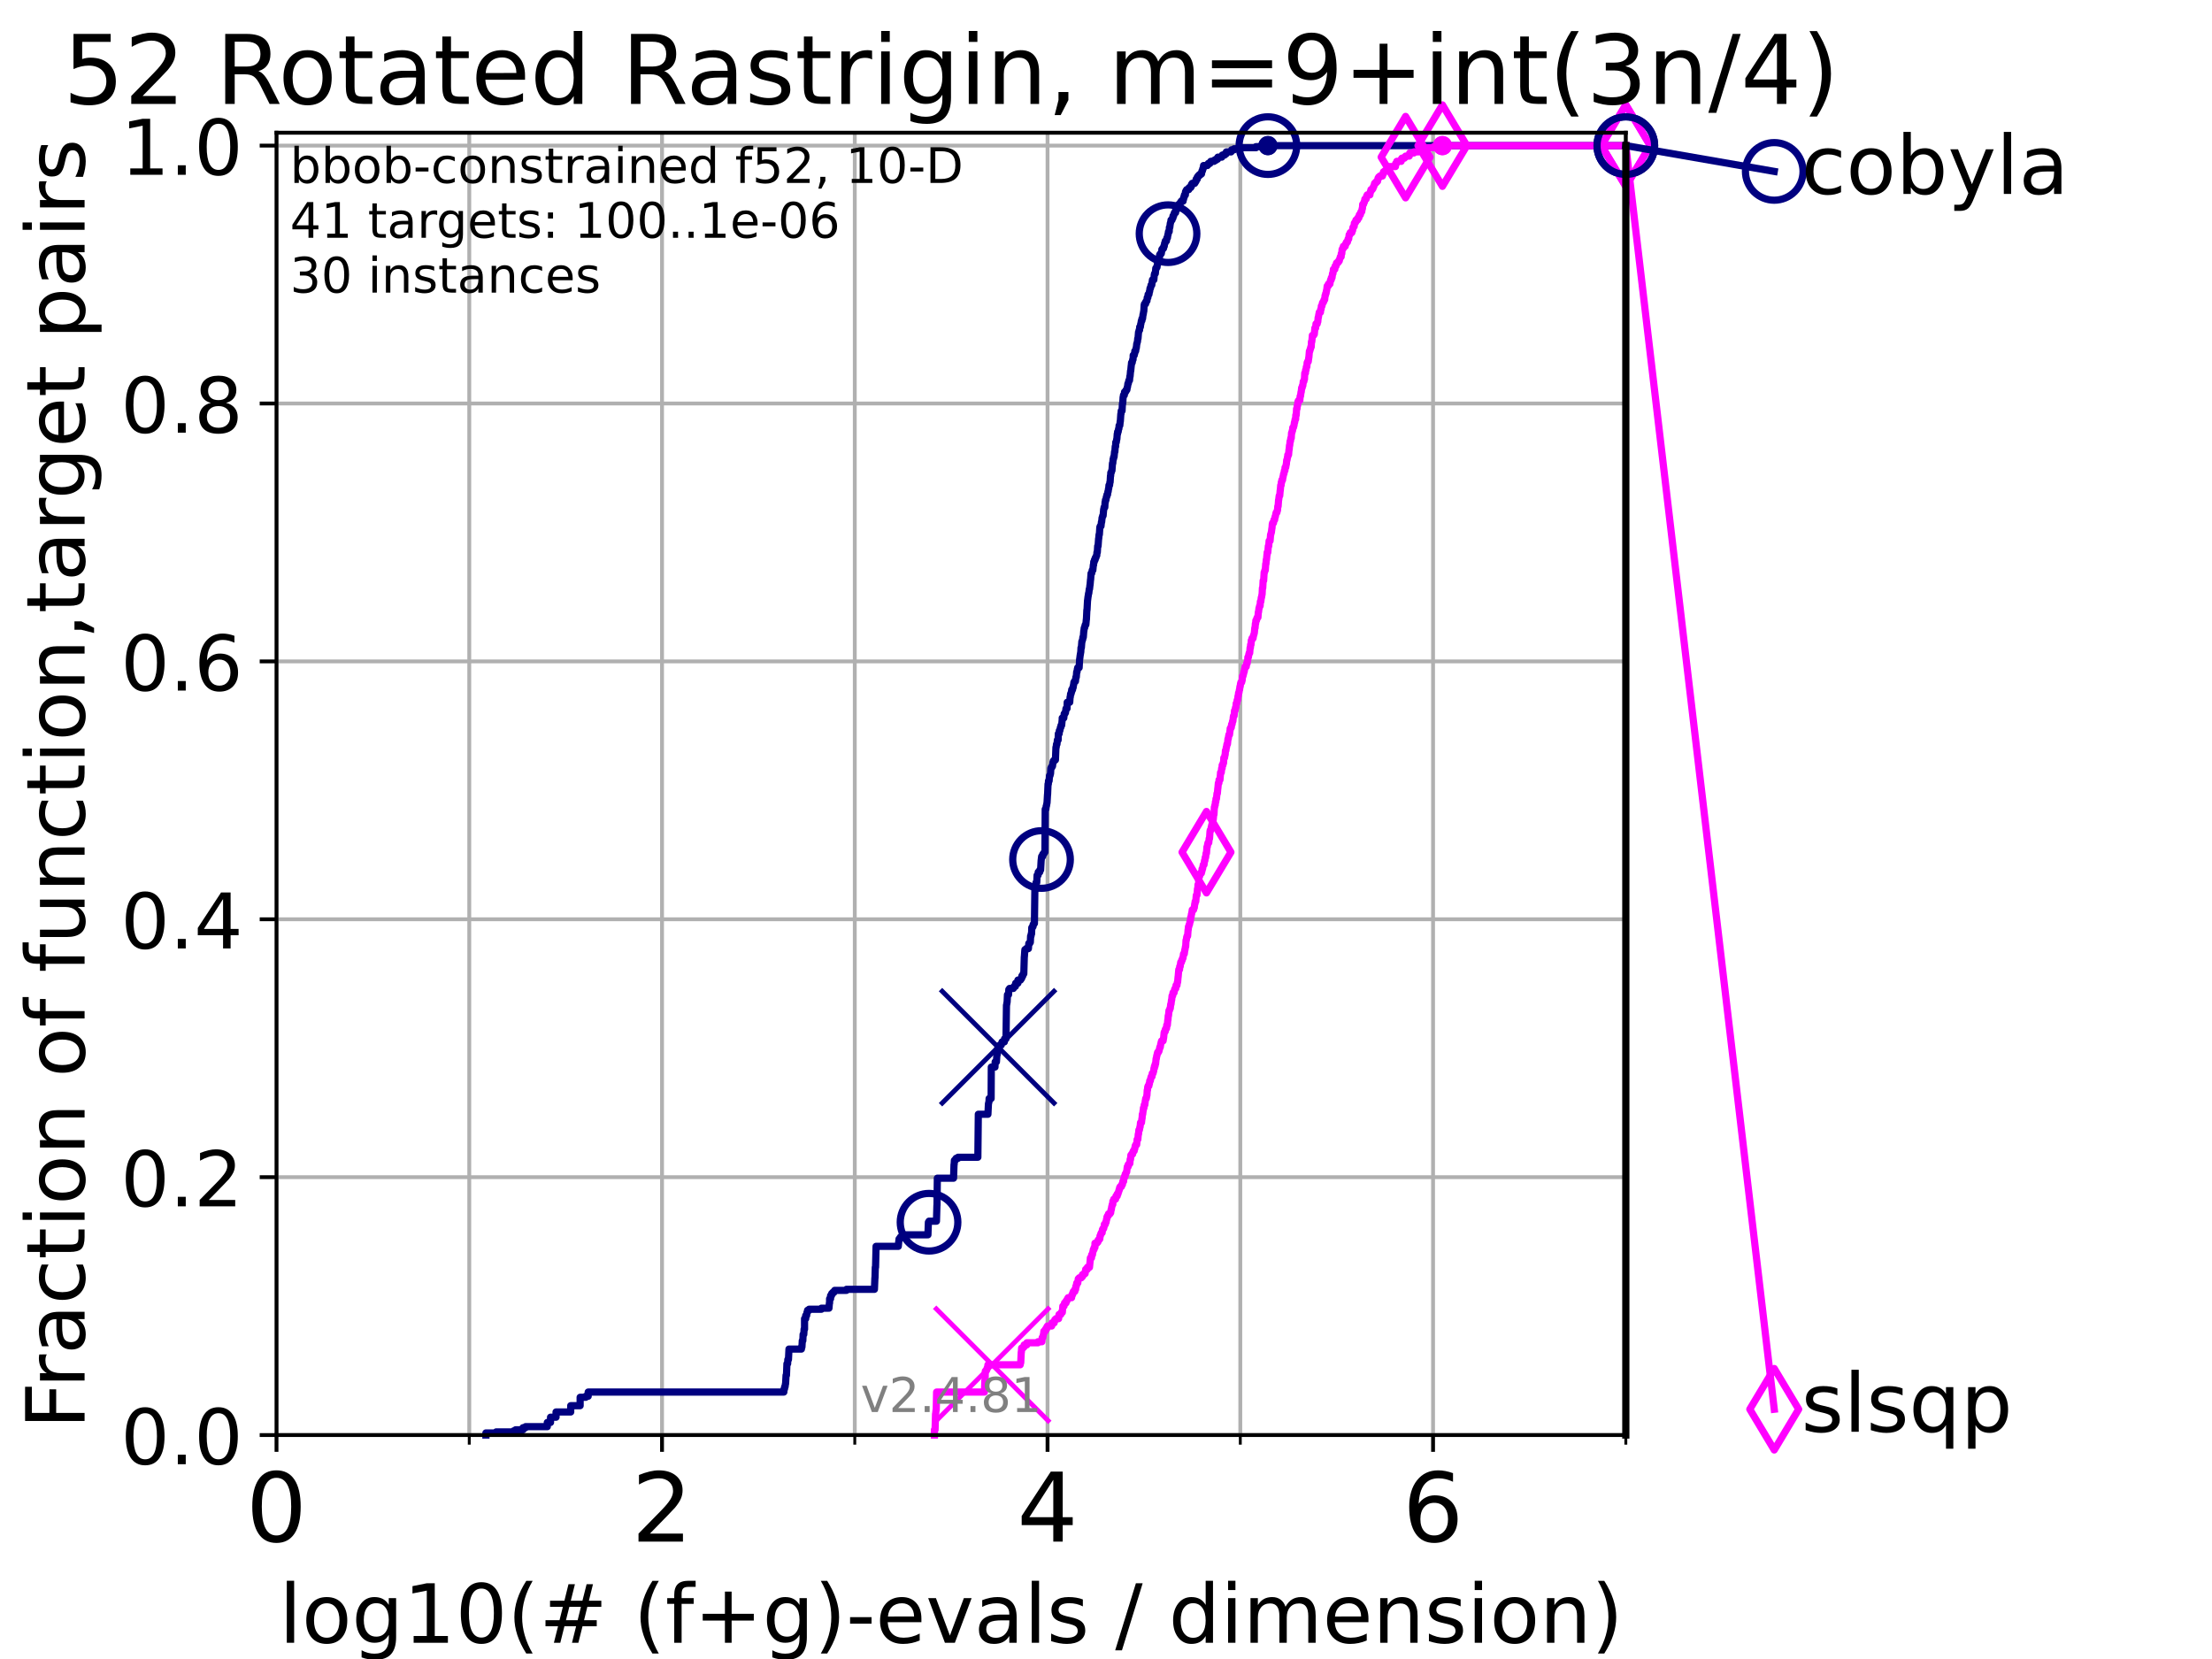 <?xml version="1.0" encoding="utf-8" standalone="no"?>
<!DOCTYPE svg PUBLIC "-//W3C//DTD SVG 1.1//EN"
  "http://www.w3.org/Graphics/SVG/1.1/DTD/svg11.dtd">
<!-- Created with matplotlib (https://matplotlib.org/) -->
<svg height="345.6pt" version="1.1" viewBox="0 0 460.8 345.6" width="460.8pt" xmlns="http://www.w3.org/2000/svg" xmlns:xlink="http://www.w3.org/1999/xlink">
 <defs>
  <style type="text/css">*{stroke-linecap:butt;stroke-linejoin:round;}</style>
 </defs>
 <g id="figure_1">
  <g id="patch_1">
   <path d="M 0 345.6 
L 460.8 345.6 
L 460.8 0 
L 0 0 
z
" style="fill:#ffffff;"/>
  </g>
  <g id="axes_1">
   <g id="patch_2">
    <path d="M 57.6 298.944 
L 338.688 298.944 
L 338.688 27.648 
L 57.6 27.648 
z
" style="fill:#ffffff;"/>
   </g>
   <g id="matplotlib.axis_1">
    <g id="xtick_1">
     <g id="line2d_1">
      <path clip-path="url(#p5627d2bc4b)" d="M 57.6 298.944 
L 57.6 27.648 
" style="fill:none;stroke:#b0b0b0;stroke-linecap:square;stroke-width:0.8;"/>
     </g>
     <g id="line2d_2">
      <defs>
       <path d="M 0 0 
L 0 3.5 
" id="mce9c2e88c5" style="stroke:#000000;stroke-width:0.8;"/>
      </defs>
      <g>
       <use style="stroke:#000000;stroke-width:0.8;" x="57.6" xlink:href="#mce9c2e88c5" y="298.944"/>
      </g>
     </g>
     <g id="text_1">
      <!-- 0 -->
      <g transform="translate(51.237 321.141)scale(0.2 -0.2)">
       <defs>
        <path d="M 31.781 66.406 
Q 24.172 66.406 20.328 58.906 
Q 16.5 51.422 16.5 36.375 
Q 16.5 21.391 20.328 13.891 
Q 24.172 6.391 31.781 6.391 
Q 39.453 6.391 43.281 13.891 
Q 47.125 21.391 47.125 36.375 
Q 47.125 51.422 43.281 58.906 
Q 39.453 66.406 31.781 66.406 
z
M 31.781 74.219 
Q 44.047 74.219 50.516 64.516 
Q 56.984 54.828 56.984 36.375 
Q 56.984 17.969 50.516 8.266 
Q 44.047 -1.422 31.781 -1.422 
Q 19.531 -1.422 13.062 8.266 
Q 6.594 17.969 6.594 36.375 
Q 6.594 54.828 13.062 64.516 
Q 19.531 74.219 31.781 74.219 
z
" id="DejaVuSans-48"/>
       </defs>
       <use xlink:href="#DejaVuSans-48"/>
      </g>
     </g>
    </g>
    <g id="xtick_2">
     <g id="line2d_3">
      <path clip-path="url(#p5627d2bc4b)" d="M 137.911 298.944 
L 137.911 27.648 
" style="fill:none;stroke:#b0b0b0;stroke-linecap:square;stroke-width:0.8;"/>
     </g>
     <g id="line2d_4">
      <g>
       <use style="stroke:#000000;stroke-width:0.8;" x="137.911" xlink:href="#mce9c2e88c5" y="298.944"/>
      </g>
     </g>
     <g id="text_2">
      <!-- 2 -->
      <g transform="translate(131.548 321.141)scale(0.2 -0.2)">
       <defs>
        <path d="M 19.188 8.297 
L 53.609 8.297 
L 53.609 0 
L 7.328 0 
L 7.328 8.297 
Q 12.938 14.109 22.625 23.891 
Q 32.328 33.688 34.812 36.531 
Q 39.547 41.844 41.422 45.531 
Q 43.312 49.219 43.312 52.781 
Q 43.312 58.594 39.234 62.25 
Q 35.156 65.922 28.609 65.922 
Q 23.969 65.922 18.812 64.312 
Q 13.672 62.703 7.812 59.422 
L 7.812 69.391 
Q 13.766 71.781 18.938 73 
Q 24.125 74.219 28.422 74.219 
Q 39.75 74.219 46.484 68.547 
Q 53.219 62.891 53.219 53.422 
Q 53.219 48.922 51.531 44.891 
Q 49.859 40.875 45.406 35.406 
Q 44.188 33.984 37.641 27.219 
Q 31.109 20.453 19.188 8.297 
z
" id="DejaVuSans-50"/>
       </defs>
       <use xlink:href="#DejaVuSans-50"/>
      </g>
     </g>
    </g>
    <g id="xtick_3">
     <g id="line2d_5">
      <path clip-path="url(#p5627d2bc4b)" d="M 218.222 298.944 
L 218.222 27.648 
" style="fill:none;stroke:#b0b0b0;stroke-linecap:square;stroke-width:0.8;"/>
     </g>
     <g id="line2d_6">
      <g>
       <use style="stroke:#000000;stroke-width:0.8;" x="218.222" xlink:href="#mce9c2e88c5" y="298.944"/>
      </g>
     </g>
     <g id="text_3">
      <!-- 4 -->
      <g transform="translate(211.859 321.141)scale(0.2 -0.2)">
       <defs>
        <path d="M 37.797 64.312 
L 12.891 25.391 
L 37.797 25.391 
z
M 35.203 72.906 
L 47.609 72.906 
L 47.609 25.391 
L 58.016 25.391 
L 58.016 17.188 
L 47.609 17.188 
L 47.609 0 
L 37.797 0 
L 37.797 17.188 
L 4.891 17.188 
L 4.891 26.703 
z
" id="DejaVuSans-52"/>
       </defs>
       <use xlink:href="#DejaVuSans-52"/>
      </g>
     </g>
    </g>
    <g id="xtick_4">
     <g id="line2d_7">
      <path clip-path="url(#p5627d2bc4b)" d="M 298.533 298.944 
L 298.533 27.648 
" style="fill:none;stroke:#b0b0b0;stroke-linecap:square;stroke-width:0.8;"/>
     </g>
     <g id="line2d_8">
      <g>
       <use style="stroke:#000000;stroke-width:0.8;" x="298.533" xlink:href="#mce9c2e88c5" y="298.944"/>
      </g>
     </g>
     <g id="text_4">
      <!-- 6 -->
      <g transform="translate(292.17 321.141)scale(0.2 -0.2)">
       <defs>
        <path d="M 33.016 40.375 
Q 26.375 40.375 22.484 35.828 
Q 18.609 31.297 18.609 23.391 
Q 18.609 15.531 22.484 10.953 
Q 26.375 6.391 33.016 6.391 
Q 39.656 6.391 43.531 10.953 
Q 47.406 15.531 47.406 23.391 
Q 47.406 31.297 43.531 35.828 
Q 39.656 40.375 33.016 40.375 
z
M 52.594 71.297 
L 52.594 62.312 
Q 48.875 64.062 45.094 64.984 
Q 41.312 65.922 37.594 65.922 
Q 27.828 65.922 22.672 59.328 
Q 17.531 52.734 16.797 39.406 
Q 19.672 43.656 24.016 45.922 
Q 28.375 48.188 33.594 48.188 
Q 44.578 48.188 50.953 41.516 
Q 57.328 34.859 57.328 23.391 
Q 57.328 12.156 50.688 5.359 
Q 44.047 -1.422 33.016 -1.422 
Q 20.359 -1.422 13.672 8.266 
Q 6.984 17.969 6.984 36.375 
Q 6.984 53.656 15.188 63.938 
Q 23.391 74.219 37.203 74.219 
Q 40.922 74.219 44.703 73.484 
Q 48.484 72.75 52.594 71.297 
z
" id="DejaVuSans-54"/>
       </defs>
       <use xlink:href="#DejaVuSans-54"/>
      </g>
     </g>
    </g>
    <g id="xtick_5">
     <g id="line2d_9">
      <path clip-path="url(#p5627d2bc4b)" d="M 97.755 298.944 
L 97.755 27.648 
" style="fill:none;stroke:#b0b0b0;stroke-linecap:square;stroke-width:0.8;"/>
     </g>
     <g id="line2d_10">
      <defs>
       <path d="M 0 0 
L 0 2 
" id="m031a71bf99" style="stroke:#000000;stroke-width:0.6;"/>
      </defs>
      <g>
       <use style="stroke:#000000;stroke-width:0.6;" x="97.755" xlink:href="#m031a71bf99" y="298.944"/>
      </g>
     </g>
    </g>
    <g id="xtick_6">
     <g id="line2d_11">
      <path clip-path="url(#p5627d2bc4b)" d="M 178.066 298.944 
L 178.066 27.648 
" style="fill:none;stroke:#b0b0b0;stroke-linecap:square;stroke-width:0.8;"/>
     </g>
     <g id="line2d_12">
      <g>
       <use style="stroke:#000000;stroke-width:0.6;" x="178.066" xlink:href="#m031a71bf99" y="298.944"/>
      </g>
     </g>
    </g>
    <g id="xtick_7">
     <g id="line2d_13">
      <path clip-path="url(#p5627d2bc4b)" d="M 258.377 298.944 
L 258.377 27.648 
" style="fill:none;stroke:#b0b0b0;stroke-linecap:square;stroke-width:0.8;"/>
     </g>
     <g id="line2d_14">
      <g>
       <use style="stroke:#000000;stroke-width:0.6;" x="258.377" xlink:href="#m031a71bf99" y="298.944"/>
      </g>
     </g>
    </g>
    <g id="xtick_8">
     <g id="line2d_15">
      <path clip-path="url(#p5627d2bc4b)" d="M 338.688 298.944 
L 338.688 27.648 
" style="fill:none;stroke:#b0b0b0;stroke-linecap:square;stroke-width:0.8;"/>
     </g>
     <g id="line2d_16">
      <g>
       <use style="stroke:#000000;stroke-width:0.6;" x="338.688" xlink:href="#m031a71bf99" y="298.944"/>
      </g>
     </g>
    </g>
    <g id="text_5">
     <!-- log10(# (f+g)-evals / dimension) -->
     <g transform="translate(58.145 342.218)scale(0.17 -0.17)">
      <defs>
       <path d="M 9.422 75.984 
L 18.406 75.984 
L 18.406 0 
L 9.422 0 
z
" id="DejaVuSans-108"/>
       <path d="M 30.609 48.391 
Q 23.391 48.391 19.188 42.75 
Q 14.984 37.109 14.984 27.297 
Q 14.984 17.484 19.156 11.844 
Q 23.344 6.203 30.609 6.203 
Q 37.797 6.203 41.984 11.859 
Q 46.188 17.531 46.188 27.297 
Q 46.188 37.016 41.984 42.703 
Q 37.797 48.391 30.609 48.391 
z
M 30.609 56 
Q 42.328 56 49.016 48.375 
Q 55.719 40.766 55.719 27.297 
Q 55.719 13.875 49.016 6.219 
Q 42.328 -1.422 30.609 -1.422 
Q 18.844 -1.422 12.172 6.219 
Q 5.516 13.875 5.516 27.297 
Q 5.516 40.766 12.172 48.375 
Q 18.844 56 30.609 56 
z
" id="DejaVuSans-111"/>
       <path d="M 45.406 27.984 
Q 45.406 37.75 41.375 43.109 
Q 37.359 48.484 30.078 48.484 
Q 22.859 48.484 18.828 43.109 
Q 14.797 37.75 14.797 27.984 
Q 14.797 18.266 18.828 12.891 
Q 22.859 7.516 30.078 7.516 
Q 37.359 7.516 41.375 12.891 
Q 45.406 18.266 45.406 27.984 
z
M 54.391 6.781 
Q 54.391 -7.172 48.188 -13.984 
Q 42 -20.797 29.203 -20.797 
Q 24.469 -20.797 20.266 -20.094 
Q 16.062 -19.391 12.109 -17.922 
L 12.109 -9.188 
Q 16.062 -11.328 19.922 -12.344 
Q 23.781 -13.375 27.781 -13.375 
Q 36.625 -13.375 41.016 -8.766 
Q 45.406 -4.156 45.406 5.172 
L 45.406 9.625 
Q 42.625 4.781 38.281 2.391 
Q 33.938 0 27.875 0 
Q 17.828 0 11.672 7.656 
Q 5.516 15.328 5.516 27.984 
Q 5.516 40.672 11.672 48.328 
Q 17.828 56 27.875 56 
Q 33.938 56 38.281 53.609 
Q 42.625 51.219 45.406 46.391 
L 45.406 54.688 
L 54.391 54.688 
z
" id="DejaVuSans-103"/>
       <path d="M 12.406 8.297 
L 28.516 8.297 
L 28.516 63.922 
L 10.984 60.406 
L 10.984 69.391 
L 28.422 72.906 
L 38.281 72.906 
L 38.281 8.297 
L 54.391 8.297 
L 54.391 0 
L 12.406 0 
z
" id="DejaVuSans-49"/>
       <path d="M 31 75.875 
Q 24.469 64.656 21.281 53.656 
Q 18.109 42.672 18.109 31.391 
Q 18.109 20.125 21.312 9.062 
Q 24.516 -2 31 -13.188 
L 23.188 -13.188 
Q 15.875 -1.703 12.234 9.375 
Q 8.594 20.453 8.594 31.391 
Q 8.594 42.281 12.203 53.312 
Q 15.828 64.359 23.188 75.875 
z
" id="DejaVuSans-40"/>
       <path d="M 51.125 44 
L 36.922 44 
L 32.812 27.688 
L 47.125 27.688 
z
M 43.797 71.781 
L 38.719 51.516 
L 52.984 51.516 
L 58.109 71.781 
L 65.922 71.781 
L 60.891 51.516 
L 76.125 51.516 
L 76.125 44 
L 58.984 44 
L 54.984 27.688 
L 70.516 27.688 
L 70.516 20.219 
L 53.078 20.219 
L 48 0 
L 40.188 0 
L 45.219 20.219 
L 30.906 20.219 
L 25.875 0 
L 18.016 0 
L 23.094 20.219 
L 7.719 20.219 
L 7.719 27.688 
L 24.906 27.688 
L 29 44 
L 13.281 44 
L 13.281 51.516 
L 30.906 51.516 
L 35.891 71.781 
z
" id="DejaVuSans-35"/>
       <path id="DejaVuSans-32"/>
       <path d="M 37.109 75.984 
L 37.109 68.5 
L 28.516 68.5 
Q 23.688 68.5 21.797 66.547 
Q 19.922 64.594 19.922 59.516 
L 19.922 54.688 
L 34.719 54.688 
L 34.719 47.703 
L 19.922 47.703 
L 19.922 0 
L 10.891 0 
L 10.891 47.703 
L 2.297 47.703 
L 2.297 54.688 
L 10.891 54.688 
L 10.891 58.5 
Q 10.891 67.625 15.141 71.797 
Q 19.391 75.984 28.609 75.984 
z
" id="DejaVuSans-102"/>
       <path d="M 46 62.703 
L 46 35.5 
L 73.188 35.5 
L 73.188 27.203 
L 46 27.203 
L 46 0 
L 37.797 0 
L 37.797 27.203 
L 10.594 27.203 
L 10.594 35.5 
L 37.797 35.5 
L 37.797 62.703 
z
" id="DejaVuSans-43"/>
       <path d="M 8.016 75.875 
L 15.828 75.875 
Q 23.141 64.359 26.781 53.312 
Q 30.422 42.281 30.422 31.391 
Q 30.422 20.453 26.781 9.375 
Q 23.141 -1.703 15.828 -13.188 
L 8.016 -13.188 
Q 14.5 -2 17.703 9.062 
Q 20.906 20.125 20.906 31.391 
Q 20.906 42.672 17.703 53.656 
Q 14.5 64.656 8.016 75.875 
z
" id="DejaVuSans-41"/>
       <path d="M 4.891 31.391 
L 31.203 31.391 
L 31.203 23.391 
L 4.891 23.391 
z
" id="DejaVuSans-45"/>
       <path d="M 56.203 29.594 
L 56.203 25.203 
L 14.891 25.203 
Q 15.484 15.922 20.484 11.062 
Q 25.484 6.203 34.422 6.203 
Q 39.594 6.203 44.453 7.469 
Q 49.312 8.734 54.109 11.281 
L 54.109 2.781 
Q 49.266 0.734 44.188 -0.344 
Q 39.109 -1.422 33.891 -1.422 
Q 20.797 -1.422 13.156 6.188 
Q 5.516 13.812 5.516 26.812 
Q 5.516 40.234 12.766 48.109 
Q 20.016 56 32.328 56 
Q 43.359 56 49.781 48.891 
Q 56.203 41.797 56.203 29.594 
z
M 47.219 32.234 
Q 47.125 39.594 43.094 43.984 
Q 39.062 48.391 32.422 48.391 
Q 24.906 48.391 20.391 44.141 
Q 15.875 39.891 15.188 32.172 
z
" id="DejaVuSans-101"/>
       <path d="M 2.984 54.688 
L 12.5 54.688 
L 29.594 8.797 
L 46.688 54.688 
L 56.203 54.688 
L 35.688 0 
L 23.484 0 
z
" id="DejaVuSans-118"/>
       <path d="M 34.281 27.484 
Q 23.391 27.484 19.188 25 
Q 14.984 22.516 14.984 16.5 
Q 14.984 11.719 18.141 8.906 
Q 21.297 6.109 26.703 6.109 
Q 34.188 6.109 38.703 11.406 
Q 43.219 16.703 43.219 25.484 
L 43.219 27.484 
z
M 52.203 31.203 
L 52.203 0 
L 43.219 0 
L 43.219 8.297 
Q 40.141 3.328 35.547 0.953 
Q 30.953 -1.422 24.312 -1.422 
Q 15.922 -1.422 10.953 3.297 
Q 6 8.016 6 15.922 
Q 6 25.141 12.172 29.828 
Q 18.359 34.516 30.609 34.516 
L 43.219 34.516 
L 43.219 35.406 
Q 43.219 41.609 39.141 45 
Q 35.062 48.391 27.688 48.391 
Q 23 48.391 18.547 47.266 
Q 14.109 46.141 10.016 43.891 
L 10.016 52.203 
Q 14.938 54.109 19.578 55.047 
Q 24.219 56 28.609 56 
Q 40.484 56 46.344 49.844 
Q 52.203 43.703 52.203 31.203 
z
" id="DejaVuSans-97"/>
       <path d="M 44.281 53.078 
L 44.281 44.578 
Q 40.484 46.531 36.375 47.5 
Q 32.281 48.484 27.875 48.484 
Q 21.188 48.484 17.844 46.438 
Q 14.5 44.391 14.5 40.281 
Q 14.5 37.156 16.891 35.375 
Q 19.281 33.594 26.516 31.984 
L 29.594 31.297 
Q 39.156 29.25 43.188 25.516 
Q 47.219 21.781 47.219 15.094 
Q 47.219 7.469 41.188 3.016 
Q 35.156 -1.422 24.609 -1.422 
Q 20.219 -1.422 15.453 -0.562 
Q 10.688 0.297 5.422 2 
L 5.422 11.281 
Q 10.406 8.688 15.234 7.391 
Q 20.062 6.109 24.812 6.109 
Q 31.156 6.109 34.562 8.281 
Q 37.984 10.453 37.984 14.406 
Q 37.984 18.062 35.516 20.016 
Q 33.062 21.969 24.703 23.781 
L 21.578 24.516 
Q 13.234 26.266 9.516 29.906 
Q 5.812 33.547 5.812 39.891 
Q 5.812 47.609 11.281 51.797 
Q 16.75 56 26.812 56 
Q 31.781 56 36.172 55.266 
Q 40.578 54.547 44.281 53.078 
z
" id="DejaVuSans-115"/>
       <path d="M 25.391 72.906 
L 33.688 72.906 
L 8.297 -9.281 
L 0 -9.281 
z
" id="DejaVuSans-47"/>
       <path d="M 45.406 46.391 
L 45.406 75.984 
L 54.391 75.984 
L 54.391 0 
L 45.406 0 
L 45.406 8.203 
Q 42.578 3.328 38.25 0.953 
Q 33.938 -1.422 27.875 -1.422 
Q 17.969 -1.422 11.734 6.484 
Q 5.516 14.406 5.516 27.297 
Q 5.516 40.188 11.734 48.094 
Q 17.969 56 27.875 56 
Q 33.938 56 38.25 53.625 
Q 42.578 51.266 45.406 46.391 
z
M 14.797 27.297 
Q 14.797 17.391 18.875 11.75 
Q 22.953 6.109 30.078 6.109 
Q 37.203 6.109 41.297 11.75 
Q 45.406 17.391 45.406 27.297 
Q 45.406 37.203 41.297 42.844 
Q 37.203 48.484 30.078 48.484 
Q 22.953 48.484 18.875 42.844 
Q 14.797 37.203 14.797 27.297 
z
" id="DejaVuSans-100"/>
       <path d="M 9.422 54.688 
L 18.406 54.688 
L 18.406 0 
L 9.422 0 
z
M 9.422 75.984 
L 18.406 75.984 
L 18.406 64.594 
L 9.422 64.594 
z
" id="DejaVuSans-105"/>
       <path d="M 52 44.188 
Q 55.375 50.25 60.062 53.125 
Q 64.75 56 71.094 56 
Q 79.641 56 84.281 50.016 
Q 88.922 44.047 88.922 33.016 
L 88.922 0 
L 79.891 0 
L 79.891 32.719 
Q 79.891 40.578 77.094 44.375 
Q 74.312 48.188 68.609 48.188 
Q 61.625 48.188 57.562 43.547 
Q 53.516 38.922 53.516 30.906 
L 53.516 0 
L 44.484 0 
L 44.484 32.719 
Q 44.484 40.625 41.703 44.406 
Q 38.922 48.188 33.109 48.188 
Q 26.219 48.188 22.156 43.531 
Q 18.109 38.875 18.109 30.906 
L 18.109 0 
L 9.078 0 
L 9.078 54.688 
L 18.109 54.688 
L 18.109 46.188 
Q 21.188 51.219 25.484 53.609 
Q 29.781 56 35.688 56 
Q 41.656 56 45.828 52.969 
Q 50 49.953 52 44.188 
z
" id="DejaVuSans-109"/>
       <path d="M 54.891 33.016 
L 54.891 0 
L 45.906 0 
L 45.906 32.719 
Q 45.906 40.484 42.875 44.328 
Q 39.844 48.188 33.797 48.188 
Q 26.516 48.188 22.312 43.547 
Q 18.109 38.922 18.109 30.906 
L 18.109 0 
L 9.078 0 
L 9.078 54.688 
L 18.109 54.688 
L 18.109 46.188 
Q 21.344 51.125 25.703 53.562 
Q 30.078 56 35.797 56 
Q 45.219 56 50.047 50.172 
Q 54.891 44.344 54.891 33.016 
z
" id="DejaVuSans-110"/>
      </defs>
      <use xlink:href="#DejaVuSans-108"/>
      <use x="27.783" xlink:href="#DejaVuSans-111"/>
      <use x="88.965" xlink:href="#DejaVuSans-103"/>
      <use x="152.441" xlink:href="#DejaVuSans-49"/>
      <use x="216.064" xlink:href="#DejaVuSans-48"/>
      <use x="279.688" xlink:href="#DejaVuSans-40"/>
      <use x="318.701" xlink:href="#DejaVuSans-35"/>
      <use x="402.49" xlink:href="#DejaVuSans-32"/>
      <use x="434.277" xlink:href="#DejaVuSans-40"/>
      <use x="473.291" xlink:href="#DejaVuSans-102"/>
      <use x="508.496" xlink:href="#DejaVuSans-43"/>
      <use x="592.285" xlink:href="#DejaVuSans-103"/>
      <use x="655.762" xlink:href="#DejaVuSans-41"/>
      <use x="694.775" xlink:href="#DejaVuSans-45"/>
      <use x="730.859" xlink:href="#DejaVuSans-101"/>
      <use x="792.383" xlink:href="#DejaVuSans-118"/>
      <use x="851.562" xlink:href="#DejaVuSans-97"/>
      <use x="912.842" xlink:href="#DejaVuSans-108"/>
      <use x="940.625" xlink:href="#DejaVuSans-115"/>
      <use x="992.725" xlink:href="#DejaVuSans-32"/>
      <use x="1024.512" xlink:href="#DejaVuSans-47"/>
      <use x="1058.203" xlink:href="#DejaVuSans-32"/>
      <use x="1089.99" xlink:href="#DejaVuSans-100"/>
      <use x="1153.467" xlink:href="#DejaVuSans-105"/>
      <use x="1181.25" xlink:href="#DejaVuSans-109"/>
      <use x="1278.662" xlink:href="#DejaVuSans-101"/>
      <use x="1340.186" xlink:href="#DejaVuSans-110"/>
      <use x="1403.564" xlink:href="#DejaVuSans-115"/>
      <use x="1455.664" xlink:href="#DejaVuSans-105"/>
      <use x="1483.447" xlink:href="#DejaVuSans-111"/>
      <use x="1544.629" xlink:href="#DejaVuSans-110"/>
      <use x="1608.008" xlink:href="#DejaVuSans-41"/>
     </g>
    </g>
   </g>
   <g id="matplotlib.axis_2">
    <g id="ytick_1">
     <g id="line2d_17">
      <path clip-path="url(#p5627d2bc4b)" d="M 57.6 298.944 
L 338.688 298.944 
" style="fill:none;stroke:#b0b0b0;stroke-linecap:square;stroke-width:0.8;"/>
     </g>
     <g id="line2d_18">
      <defs>
       <path d="M 0 0 
L -3.5 0 
" id="m9a97d4569a" style="stroke:#000000;stroke-width:0.8;"/>
      </defs>
      <g>
       <use style="stroke:#000000;stroke-width:0.8;" x="57.6" xlink:href="#m9a97d4569a" y="298.944"/>
      </g>
     </g>
     <g id="text_6">
      <!-- 0.0 -->
      <g transform="translate(25.155 305.023)scale(0.16 -0.16)">
       <defs>
        <path d="M 10.688 12.406 
L 21 12.406 
L 21 0 
L 10.688 0 
z
" id="DejaVuSans-46"/>
       </defs>
       <use xlink:href="#DejaVuSans-48"/>
       <use x="63.623" xlink:href="#DejaVuSans-46"/>
       <use x="95.41" xlink:href="#DejaVuSans-48"/>
      </g>
     </g>
    </g>
    <g id="ytick_2">
     <g id="line2d_19">
      <path clip-path="url(#p5627d2bc4b)" d="M 57.6 245.222 
L 338.688 245.222 
" style="fill:none;stroke:#b0b0b0;stroke-linecap:square;stroke-width:0.8;"/>
     </g>
     <g id="line2d_20">
      <g>
       <use style="stroke:#000000;stroke-width:0.8;" x="57.6" xlink:href="#m9a97d4569a" y="245.222"/>
      </g>
     </g>
     <g id="text_7">
      <!-- 0.2 -->
      <g transform="translate(25.155 251.301)scale(0.16 -0.16)">
       <use xlink:href="#DejaVuSans-48"/>
       <use x="63.623" xlink:href="#DejaVuSans-46"/>
       <use x="95.41" xlink:href="#DejaVuSans-50"/>
      </g>
     </g>
    </g>
    <g id="ytick_3">
     <g id="line2d_21">
      <path clip-path="url(#p5627d2bc4b)" d="M 57.6 191.5 
L 338.688 191.5 
" style="fill:none;stroke:#b0b0b0;stroke-linecap:square;stroke-width:0.8;"/>
     </g>
     <g id="line2d_22">
      <g>
       <use style="stroke:#000000;stroke-width:0.8;" x="57.6" xlink:href="#m9a97d4569a" y="191.5"/>
      </g>
     </g>
     <g id="text_8">
      <!-- 0.4 -->
      <g transform="translate(25.155 197.579)scale(0.16 -0.16)">
       <use xlink:href="#DejaVuSans-48"/>
       <use x="63.623" xlink:href="#DejaVuSans-46"/>
       <use x="95.41" xlink:href="#DejaVuSans-52"/>
      </g>
     </g>
    </g>
    <g id="ytick_4">
     <g id="line2d_23">
      <path clip-path="url(#p5627d2bc4b)" d="M 57.6 137.778 
L 338.688 137.778 
" style="fill:none;stroke:#b0b0b0;stroke-linecap:square;stroke-width:0.8;"/>
     </g>
     <g id="line2d_24">
      <g>
       <use style="stroke:#000000;stroke-width:0.8;" x="57.6" xlink:href="#m9a97d4569a" y="137.778"/>
      </g>
     </g>
     <g id="text_9">
      <!-- 0.6 -->
      <g transform="translate(25.155 143.857)scale(0.16 -0.16)">
       <use xlink:href="#DejaVuSans-48"/>
       <use x="63.623" xlink:href="#DejaVuSans-46"/>
       <use x="95.41" xlink:href="#DejaVuSans-54"/>
      </g>
     </g>
    </g>
    <g id="ytick_5">
     <g id="line2d_25">
      <path clip-path="url(#p5627d2bc4b)" d="M 57.6 84.056 
L 338.688 84.056 
" style="fill:none;stroke:#b0b0b0;stroke-linecap:square;stroke-width:0.8;"/>
     </g>
     <g id="line2d_26">
      <g>
       <use style="stroke:#000000;stroke-width:0.8;" x="57.6" xlink:href="#m9a97d4569a" y="84.056"/>
      </g>
     </g>
     <g id="text_10">
      <!-- 0.8 -->
      <g transform="translate(25.155 90.135)scale(0.16 -0.16)">
       <defs>
        <path d="M 31.781 34.625 
Q 24.75 34.625 20.719 30.859 
Q 16.703 27.094 16.703 20.516 
Q 16.703 13.922 20.719 10.156 
Q 24.75 6.391 31.781 6.391 
Q 38.812 6.391 42.859 10.172 
Q 46.922 13.969 46.922 20.516 
Q 46.922 27.094 42.891 30.859 
Q 38.875 34.625 31.781 34.625 
z
M 21.922 38.812 
Q 15.578 40.375 12.031 44.719 
Q 8.5 49.078 8.5 55.328 
Q 8.5 64.062 14.719 69.141 
Q 20.953 74.219 31.781 74.219 
Q 42.672 74.219 48.875 69.141 
Q 55.078 64.062 55.078 55.328 
Q 55.078 49.078 51.531 44.719 
Q 48 40.375 41.703 38.812 
Q 48.828 37.156 52.797 32.312 
Q 56.781 27.484 56.781 20.516 
Q 56.781 9.906 50.312 4.234 
Q 43.844 -1.422 31.781 -1.422 
Q 19.734 -1.422 13.25 4.234 
Q 6.781 9.906 6.781 20.516 
Q 6.781 27.484 10.781 32.312 
Q 14.797 37.156 21.922 38.812 
z
M 18.312 54.391 
Q 18.312 48.734 21.844 45.562 
Q 25.391 42.391 31.781 42.391 
Q 38.141 42.391 41.719 45.562 
Q 45.312 48.734 45.312 54.391 
Q 45.312 60.062 41.719 63.234 
Q 38.141 66.406 31.781 66.406 
Q 25.391 66.406 21.844 63.234 
Q 18.312 60.062 18.312 54.391 
z
" id="DejaVuSans-56"/>
       </defs>
       <use xlink:href="#DejaVuSans-48"/>
       <use x="63.623" xlink:href="#DejaVuSans-46"/>
       <use x="95.41" xlink:href="#DejaVuSans-56"/>
      </g>
     </g>
    </g>
    <g id="ytick_6">
     <g id="line2d_27">
      <path clip-path="url(#p5627d2bc4b)" d="M 57.6 30.334 
L 338.688 30.334 
" style="fill:none;stroke:#b0b0b0;stroke-linecap:square;stroke-width:0.8;"/>
     </g>
     <g id="line2d_28">
      <g>
       <use style="stroke:#000000;stroke-width:0.8;" x="57.6" xlink:href="#m9a97d4569a" y="30.334"/>
      </g>
     </g>
     <g id="text_11">
      <!-- 1.0 -->
      <g transform="translate(25.155 36.413)scale(0.16 -0.16)">
       <use xlink:href="#DejaVuSans-49"/>
       <use x="63.623" xlink:href="#DejaVuSans-46"/>
       <use x="95.41" xlink:href="#DejaVuSans-48"/>
      </g>
     </g>
    </g>
    <g id="text_12">
     <!-- Fraction of function,target pairs -->
     <g transform="translate(17.62 297.681)rotate(-90)scale(0.17 -0.17)">
      <defs>
       <path d="M 9.812 72.906 
L 51.703 72.906 
L 51.703 64.594 
L 19.672 64.594 
L 19.672 43.109 
L 48.578 43.109 
L 48.578 34.812 
L 19.672 34.812 
L 19.672 0 
L 9.812 0 
z
" id="DejaVuSans-70"/>
       <path d="M 41.109 46.297 
Q 39.594 47.172 37.812 47.578 
Q 36.031 48 33.891 48 
Q 26.266 48 22.188 43.047 
Q 18.109 38.094 18.109 28.812 
L 18.109 0 
L 9.078 0 
L 9.078 54.688 
L 18.109 54.688 
L 18.109 46.188 
Q 20.953 51.172 25.484 53.578 
Q 30.031 56 36.531 56 
Q 37.453 56 38.578 55.875 
Q 39.703 55.766 41.062 55.516 
z
" id="DejaVuSans-114"/>
       <path d="M 48.781 52.594 
L 48.781 44.188 
Q 44.969 46.297 41.141 47.344 
Q 37.312 48.391 33.406 48.391 
Q 24.656 48.391 19.812 42.844 
Q 14.984 37.312 14.984 27.297 
Q 14.984 17.281 19.812 11.734 
Q 24.656 6.203 33.406 6.203 
Q 37.312 6.203 41.141 7.25 
Q 44.969 8.297 48.781 10.406 
L 48.781 2.094 
Q 45.016 0.344 40.984 -0.531 
Q 36.969 -1.422 32.422 -1.422 
Q 20.062 -1.422 12.781 6.344 
Q 5.516 14.109 5.516 27.297 
Q 5.516 40.672 12.859 48.328 
Q 20.219 56 33.016 56 
Q 37.156 56 41.109 55.141 
Q 45.062 54.297 48.781 52.594 
z
" id="DejaVuSans-99"/>
       <path d="M 18.312 70.219 
L 18.312 54.688 
L 36.812 54.688 
L 36.812 47.703 
L 18.312 47.703 
L 18.312 18.016 
Q 18.312 11.328 20.141 9.422 
Q 21.969 7.516 27.594 7.516 
L 36.812 7.516 
L 36.812 0 
L 27.594 0 
Q 17.188 0 13.234 3.875 
Q 9.281 7.766 9.281 18.016 
L 9.281 47.703 
L 2.688 47.703 
L 2.688 54.688 
L 9.281 54.688 
L 9.281 70.219 
z
" id="DejaVuSans-116"/>
       <path d="M 8.5 21.578 
L 8.5 54.688 
L 17.484 54.688 
L 17.484 21.922 
Q 17.484 14.156 20.5 10.266 
Q 23.531 6.391 29.594 6.391 
Q 36.859 6.391 41.078 11.031 
Q 45.312 15.672 45.312 23.688 
L 45.312 54.688 
L 54.297 54.688 
L 54.297 0 
L 45.312 0 
L 45.312 8.406 
Q 42.047 3.422 37.719 1 
Q 33.406 -1.422 27.688 -1.422 
Q 18.266 -1.422 13.375 4.438 
Q 8.5 10.297 8.5 21.578 
z
M 31.109 56 
z
" id="DejaVuSans-117"/>
       <path d="M 11.719 12.406 
L 22.016 12.406 
L 22.016 4 
L 14.016 -11.625 
L 7.719 -11.625 
L 11.719 4 
z
" id="DejaVuSans-44"/>
       <path d="M 18.109 8.203 
L 18.109 -20.797 
L 9.078 -20.797 
L 9.078 54.688 
L 18.109 54.688 
L 18.109 46.391 
Q 20.953 51.266 25.266 53.625 
Q 29.594 56 35.594 56 
Q 45.562 56 51.781 48.094 
Q 58.016 40.188 58.016 27.297 
Q 58.016 14.406 51.781 6.484 
Q 45.562 -1.422 35.594 -1.422 
Q 29.594 -1.422 25.266 0.953 
Q 20.953 3.328 18.109 8.203 
z
M 48.688 27.297 
Q 48.688 37.203 44.609 42.844 
Q 40.531 48.484 33.406 48.484 
Q 26.266 48.484 22.188 42.844 
Q 18.109 37.203 18.109 27.297 
Q 18.109 17.391 22.188 11.75 
Q 26.266 6.109 33.406 6.109 
Q 40.531 6.109 44.609 11.75 
Q 48.688 17.391 48.688 27.297 
z
" id="DejaVuSans-112"/>
      </defs>
      <use xlink:href="#DejaVuSans-70"/>
      <use x="50.27" xlink:href="#DejaVuSans-114"/>
      <use x="91.383" xlink:href="#DejaVuSans-97"/>
      <use x="152.662" xlink:href="#DejaVuSans-99"/>
      <use x="207.643" xlink:href="#DejaVuSans-116"/>
      <use x="246.852" xlink:href="#DejaVuSans-105"/>
      <use x="274.635" xlink:href="#DejaVuSans-111"/>
      <use x="335.816" xlink:href="#DejaVuSans-110"/>
      <use x="399.195" xlink:href="#DejaVuSans-32"/>
      <use x="430.982" xlink:href="#DejaVuSans-111"/>
      <use x="492.164" xlink:href="#DejaVuSans-102"/>
      <use x="527.369" xlink:href="#DejaVuSans-32"/>
      <use x="559.156" xlink:href="#DejaVuSans-102"/>
      <use x="594.361" xlink:href="#DejaVuSans-117"/>
      <use x="657.74" xlink:href="#DejaVuSans-110"/>
      <use x="721.119" xlink:href="#DejaVuSans-99"/>
      <use x="776.1" xlink:href="#DejaVuSans-116"/>
      <use x="815.309" xlink:href="#DejaVuSans-105"/>
      <use x="843.092" xlink:href="#DejaVuSans-111"/>
      <use x="904.273" xlink:href="#DejaVuSans-110"/>
      <use x="967.652" xlink:href="#DejaVuSans-44"/>
      <use x="999.439" xlink:href="#DejaVuSans-116"/>
      <use x="1038.648" xlink:href="#DejaVuSans-97"/>
      <use x="1099.928" xlink:href="#DejaVuSans-114"/>
      <use x="1139.291" xlink:href="#DejaVuSans-103"/>
      <use x="1202.768" xlink:href="#DejaVuSans-101"/>
      <use x="1264.291" xlink:href="#DejaVuSans-116"/>
      <use x="1303.5" xlink:href="#DejaVuSans-32"/>
      <use x="1335.287" xlink:href="#DejaVuSans-112"/>
      <use x="1398.764" xlink:href="#DejaVuSans-97"/>
      <use x="1460.043" xlink:href="#DejaVuSans-105"/>
      <use x="1487.826" xlink:href="#DejaVuSans-114"/>
      <use x="1528.939" xlink:href="#DejaVuSans-115"/>
     </g>
    </g>
   </g>
   <g id="line2d_29">
    <defs>
     <path d="M 0 1.5 
C 0.398 1.5 0.779 1.342 1.061 1.061 
C 1.342 0.779 1.5 0.398 1.5 0 
C 1.5 -0.398 1.342 -0.779 1.061 -1.061 
C 0.779 -1.342 0.398 -1.5 0 -1.5 
C -0.398 -1.5 -0.779 -1.342 -1.061 -1.061 
C -1.342 -0.779 -1.5 -0.398 -1.5 0 
C -1.5 0.398 -1.342 0.779 -1.061 1.061 
C -0.779 1.342 -0.398 1.5 0 1.5 
z
" id="md8e9eb06ff" style="stroke:#000080;"/>
    </defs>
    <g>
     <use style="fill:#000080;stroke:#000080;" x="264.131" xlink:href="#md8e9eb06ff" y="30.334"/>
     <use style="fill:#000080;stroke:#000080;" x="264.131" xlink:href="#md8e9eb06ff" y="30.334"/>
    </g>
   </g>
   <g id="line2d_30">
    <path d="M 101.223 298.944 
L 101.223 298.507 
L 103.372 298.507 
L 103.372 298.289 
L 107.009 298.289 
L 107.009 298.07 
L 107.415 298.07 
L 107.415 297.852 
L 108.949 297.852 
L 108.949 297.415 
L 109.491 297.415 
L 109.491 297.197 
L 114.012 297.197 
L 114.012 296.323 
L 114.685 296.323 
L 114.685 295.232 
L 115.835 295.232 
L 115.835 294.14 
L 118.891 294.14 
L 118.891 292.829 
L 120.852 292.829 
L 120.852 291.082 
L 122.018 291.082 
L 122.018 290.864 
L 122.531 290.864 
L 122.531 289.99 
L 163.291 289.99 
L 163.332 289.335 
L 163.429 289.335 
L 163.453 288.898 
L 163.542 288.898 
L 163.63 288.243 
L 163.654 288.243 
L 163.749 286.496 
L 163.836 286.496 
L 163.93 284.094 
L 164.079 284.094 
L 164.118 283.22 
L 164.249 283.22 
L 164.357 281.037 
L 166.948 281.037 
L 166.948 280.6 
L 167.06 280.6 
L 167.132 279.29 
L 167.243 279.29 
L 167.301 277.979 
L 167.443 277.979 
L 167.507 276.887 
L 167.602 276.887 
L 167.602 274.704 
L 167.842 274.704 
L 167.842 274.048 
L 168.035 274.048 
L 168.104 273.393 
L 168.196 273.393 
L 168.227 272.957 
L 168.543 272.957 
L 168.543 272.738 
L 171.119 272.738 
L 171.119 272.52 
L 172.69 272.52 
L 172.78 271.428 
L 172.818 271.428 
L 172.818 270.554 
L 173.024 270.554 
L 173.024 269.899 
L 173.218 269.899 
L 173.26 269.462 
L 173.465 269.462 
L 173.465 269.244 
L 173.709 269.244 
L 173.709 269.026 
L 173.882 269.026 
L 173.882 268.807 
L 176.335 268.807 
L 176.335 268.589 
L 182.16 268.589 
L 182.259 266.187 
L 182.281 266.187 
L 182.339 264.003 
L 182.393 264.003 
L 182.502 259.635 
L 187.131 259.635 
L 187.237 258.543 
L 187.251 258.543 
L 187.286 258.107 
L 187.45 258.107 
L 187.45 257.888 
L 187.598 257.888 
L 187.598 257.67 
L 187.868 257.67 
L 187.868 257.451 
L 188.007 257.451 
L 188.007 257.233 
L 193.305 257.233 
L 193.4 254.612 
L 193.535 254.612 
L 193.535 254.394 
L 195.081 254.394 
L 195.177 251.118 
L 195.195 251.118 
L 195.264 245.44 
L 198.64 245.44 
L 198.738 242.601 
L 198.763 242.601 
L 198.819 241.728 
L 199.009 241.728 
L 199.009 241.51 
L 199.173 241.51 
L 199.173 241.291 
L 199.59 241.291 
L 199.59 241.073 
L 203.705 241.073 
L 203.802 232.119 
L 205.802 232.119 
L 205.91 229.935 
L 205.919 229.935 
L 206.012 229.499 
L 206.031 229.499 
L 206.051 228.843 
L 206.469 228.843 
L 206.507 222.292 
L 207.271 222.292 
L 207.311 221.2 
L 207.576 221.2 
L 207.673 219.671 
L 207.75 219.671 
L 207.854 218.361 
L 207.874 218.361 
L 207.962 217.924 
L 208.284 217.924 
L 208.284 217.706 
L 208.58 217.706 
L 208.668 217.269 
L 208.745 217.269 
L 208.745 217.051 
L 209.224 217.051 
L 209.27 216.396 
L 209.568 216.396 
L 209.667 209.407 
L 209.683 209.407 
L 209.791 208.752 
L 209.803 208.752 
L 209.871 207.224 
L 210.095 207.224 
L 210.155 206.132 
L 210.307 206.132 
L 210.307 205.913 
L 211.095 205.913 
L 211.095 205.695 
L 211.252 205.695 
L 211.252 205.476 
L 211.528 205.476 
L 211.58 204.821 
L 212.047 204.821 
L 212.053 204.166 
L 212.583 204.166 
L 212.583 203.948 
L 212.741 203.948 
L 212.741 203.729 
L 212.864 203.729 
L 212.873 203.293 
L 213.071 203.293 
L 213.134 202.856 
L 213.276 202.856 
L 213.377 199.362 
L 213.389 199.362 
L 213.482 198.052 
L 213.506 198.052 
L 213.506 197.833 
L 213.766 197.833 
L 213.766 197.615 
L 214.236 197.615 
L 214.32 196.523 
L 214.512 196.523 
L 214.512 196.304 
L 214.636 196.304 
L 214.695 194.994 
L 214.778 194.994 
L 214.817 194.557 
L 214.893 194.557 
L 214.936 193.247 
L 215.068 193.247 
L 215.068 193.029 
L 215.198 193.029 
L 215.221 192.592 
L 215.341 192.592 
L 215.341 192.374 
L 215.488 192.374 
L 215.582 185.385 
L 215.72 185.385 
L 215.821 183.857 
L 215.971 183.857 
L 216.046 182.328 
L 216.25 182.328 
L 216.28 181.673 
L 216.596 181.673 
L 216.606 181.236 
L 216.775 181.236 
L 216.886 179.271 
L 216.888 179.271 
L 216.994 178.397 
L 217.212 178.397 
L 217.223 177.96 
L 217.386 177.96 
L 217.386 177.742 
L 217.542 177.742 
L 217.542 177.524 
L 217.68 177.524 
L 217.737 168.57 
L 217.872 168.57 
L 217.943 167.915 
L 217.987 167.915 
L 218.097 167.26 
L 218.113 167.26 
L 218.217 165.513 
L 218.232 165.513 
L 218.327 163.329 
L 218.39 163.329 
L 218.421 162.674 
L 218.549 162.674 
L 218.63 161.582 
L 218.735 161.582 
L 218.834 161.145 
L 218.848 161.145 
L 218.907 160.053 
L 218.996 160.053 
L 218.996 159.835 
L 219.138 159.835 
L 219.138 159.616 
L 219.254 159.616 
L 219.36 158.743 
L 219.428 158.743 
L 219.428 158.524 
L 219.627 158.524 
L 219.627 158.306 
L 219.866 158.306 
L 219.972 155.685 
L 220.022 155.685 
L 220.09 155.03 
L 220.187 155.03 
L 220.27 154.157 
L 220.43 154.157 
L 220.466 152.846 
L 220.646 152.846 
L 220.678 152.191 
L 220.793 152.191 
L 220.899 151.536 
L 220.986 151.536 
L 221.03 151.099 
L 221.16 151.099 
L 221.266 150.007 
L 221.276 150.007 
L 221.279 149.571 
L 221.611 149.571 
L 221.69 148.697 
L 221.837 148.697 
L 221.837 148.479 
L 221.957 148.479 
L 222.062 147.605 
L 222.279 147.605 
L 222.318 146.295 
L 222.842 146.295 
L 222.92 145.203 
L 222.958 145.203 
L 223.024 144.548 
L 223.121 144.548 
L 223.176 144.111 
L 223.25 144.111 
L 223.256 143.674 
L 223.431 143.674 
L 223.475 143.238 
L 223.551 143.238 
L 223.645 142.582 
L 223.671 142.582 
L 223.71 142.146 
L 223.823 142.146 
L 223.823 141.927 
L 224.037 141.927 
L 224.126 141.054 
L 224.211 141.054 
L 224.293 139.962 
L 224.367 139.962 
L 224.447 139.307 
L 224.505 139.307 
L 224.505 139.088 
L 224.804 139.088 
L 224.905 137.341 
L 224.916 137.341 
L 225.026 136.468 
L 225.032 136.468 
L 225.141 135.813 
L 225.149 135.813 
L 225.193 134.939 
L 225.268 134.939 
L 225.369 133.629 
L 225.413 133.629 
L 225.522 133.192 
L 225.551 133.192 
L 225.576 132.755 
L 225.671 132.755 
L 225.771 131.445 
L 225.79 131.445 
L 225.872 130.79 
L 225.949 130.79 
L 226.012 130.353 
L 226.08 130.353 
L 226.08 130.135 
L 226.203 130.135 
L 226.3 129.043 
L 226.319 129.043 
L 226.413 127.077 
L 226.446 127.077 
L 226.551 125.112 
L 226.561 125.112 
L 226.666 124.238 
L 226.679 124.238 
L 226.773 123.583 
L 226.814 123.583 
L 226.914 122.71 
L 226.966 122.71 
L 227.066 121.836 
L 227.082 121.836 
L 227.175 120.744 
L 227.194 120.744 
L 227.289 119.434 
L 227.419 119.434 
L 227.529 118.779 
L 227.66 118.779 
L 227.763 117.687 
L 227.812 117.687 
L 227.849 117.032 
L 227.958 117.032 
L 228.007 116.595 
L 228.142 116.595 
L 228.19 116.158 
L 228.308 116.158 
L 228.407 115.721 
L 228.474 115.721 
L 228.514 115.066 
L 228.589 115.066 
L 228.666 113.756 
L 228.748 113.756 
L 228.858 112.227 
L 228.878 112.227 
L 228.957 111.354 
L 229.019 111.354 
L 229.116 109.825 
L 229.192 109.825 
L 229.192 109.607 
L 229.358 109.607 
L 229.447 108.733 
L 229.496 108.733 
L 229.583 107.86 
L 229.617 107.86 
L 229.714 107.423 
L 229.799 107.423 
L 229.91 106.113 
L 229.948 106.113 
L 229.998 105.676 
L 230.149 105.676 
L 230.208 104.584 
L 230.265 104.584 
L 230.287 104.147 
L 230.389 104.147 
L 230.479 103.492 
L 230.554 103.492 
L 230.598 103.055 
L 230.714 103.055 
L 230.797 102.4 
L 230.848 102.4 
L 230.933 101.745 
L 230.97 101.745 
L 231.017 101.09 
L 231.14 101.09 
L 231.21 100.435 
L 231.256 100.435 
L 231.332 99.124 
L 231.37 99.124 
L 231.399 98.469 
L 231.486 98.469 
L 231.58 98.033 
L 231.638 98.033 
L 231.748 96.504 
L 231.812 96.504 
L 231.88 95.63 
L 231.955 95.63 
L 231.987 95.194 
L 232.082 95.194 
L 232.182 94.102 
L 232.249 94.102 
L 232.324 93.01 
L 232.404 93.01 
L 232.428 92.136 
L 232.539 92.136 
L 232.629 91.481 
L 232.664 91.481 
L 232.744 90.389 
L 232.807 90.389 
L 232.818 89.952 
L 232.931 89.952 
L 233.027 89.297 
L 233.088 89.297 
L 233.131 88.642 
L 233.274 88.642 
L 233.358 87.769 
L 233.386 87.769 
L 233.487 86.24 
L 233.521 86.24 
L 233.574 85.585 
L 233.747 85.585 
L 233.823 84.056 
L 233.882 84.056 
L 233.963 82.746 
L 233.998 82.746 
L 234.04 82.309 
L 234.22 82.309 
L 234.26 81.654 
L 234.476 81.654 
L 234.476 81.435 
L 234.599 81.435 
L 234.599 81.217 
L 234.745 81.217 
L 234.855 80.562 
L 234.888 80.562 
L 234.961 79.907 
L 235.048 79.907 
L 235.159 79.252 
L 235.294 79.252 
L 235.371 78.378 
L 235.419 78.378 
L 235.51 77.286 
L 235.548 77.286 
L 235.653 76.194 
L 235.663 76.194 
L 235.725 75.539 
L 235.856 75.539 
L 235.966 74.884 
L 236.039 74.884 
L 236.063 74.011 
L 236.281 74.011 
L 236.331 73.574 
L 236.396 73.574 
L 236.4 73.137 
L 236.572 73.137 
L 236.67 72.482 
L 236.715 72.482 
L 236.807 71.608 
L 236.832 71.608 
L 236.938 71.172 
L 236.953 71.172 
L 237.013 70.516 
L 237.07 70.516 
L 237.174 69.206 
L 237.198 69.206 
L 237.3 68.769 
L 237.393 68.769 
L 237.417 68.114 
L 237.555 68.114 
L 237.636 67.459 
L 237.667 67.459 
L 237.767 66.804 
L 237.881 66.804 
L 237.892 66.367 
L 238.012 66.367 
L 238.115 65.494 
L 238.15 65.494 
L 238.251 64.838 
L 238.273 64.838 
L 238.354 63.528 
L 238.408 63.528 
L 238.408 63.31 
L 238.646 63.31 
L 238.677 62.873 
L 238.813 62.873 
L 238.813 62.655 
L 238.941 62.655 
L 238.984 61.999 
L 239.12 61.999 
L 239.169 61.344 
L 239.344 61.344 
L 239.454 60.689 
L 239.492 60.689 
L 239.573 60.034 
L 239.669 60.034 
L 239.745 59.597 
L 239.787 59.597 
L 239.787 59.379 
L 239.936 59.379 
L 240.045 58.505 
L 240.077 58.505 
L 240.077 58.287 
L 240.369 58.287 
L 240.466 57.195 
L 240.526 57.195 
L 240.526 56.977 
L 240.676 56.977 
L 240.77 55.885 
L 240.907 55.885 
L 240.907 55.666 
L 241.027 55.666 
L 241.103 55.011 
L 241.178 55.011 
L 241.288 54.356 
L 241.314 54.356 
L 241.351 53.701 
L 241.536 53.701 
L 241.584 53.046 
L 241.743 53.046 
L 241.743 52.827 
L 241.917 52.827 
L 242.025 52.172 
L 242.039 52.172 
L 242.039 51.954 
L 242.196 51.954 
L 242.196 51.736 
L 242.383 51.736 
L 242.435 51.299 
L 242.533 51.299 
L 242.614 50.644 
L 242.701 50.644 
L 242.748 50.207 
L 242.989 50.207 
L 243.078 49.552 
L 243.197 49.552 
L 243.28 48.897 
L 243.324 48.897 
L 243.418 48.241 
L 243.566 48.241 
L 243.607 47.368 
L 243.689 47.368 
L 243.797 46.494 
L 243.828 46.494 
L 243.917 46.058 
L 243.941 46.058 
L 243.941 45.839 
L 244.151 45.839 
L 244.246 45.402 
L 244.348 45.402 
L 244.359 44.966 
L 244.503 44.966 
L 244.57 44.529 
L 244.642 44.529 
L 244.642 44.311 
L 244.897 44.311 
L 244.929 43.655 
L 245.17 43.655 
L 245.258 43 
L 245.304 43 
L 245.304 42.782 
L 245.537 42.782 
L 245.537 42.563 
L 245.806 42.563 
L 245.806 42.345 
L 245.918 42.345 
L 245.918 42.127 
L 246.073 42.127 
L 246.073 41.908 
L 246.458 41.908 
L 246.459 41.472 
L 246.569 41.472 
L 246.609 41.035 
L 246.709 41.035 
L 246.738 40.598 
L 246.938 40.598 
L 246.959 39.943 
L 247.06 39.943 
L 247.06 39.725 
L 247.2 39.725 
L 247.2 39.506 
L 247.638 39.506 
L 247.725 39.069 
L 248.052 39.069 
L 248.052 38.851 
L 248.185 38.851 
L 248.198 38.414 
L 248.35 38.414 
L 248.35 38.196 
L 248.877 38.196 
L 248.877 37.977 
L 249.021 37.977 
L 249.021 37.759 
L 249.154 37.759 
L 249.179 37.322 
L 249.407 37.322 
L 249.419 36.886 
L 249.569 36.886 
L 249.569 36.667 
L 249.77 36.667 
L 249.77 36.449 
L 250.031 36.449 
L 250.031 36.23 
L 250.297 36.23 
L 250.402 35.575 
L 250.495 35.575 
L 250.558 35.139 
L 250.644 35.139 
L 250.723 34.483 
L 251.525 34.483 
L 251.525 34.265 
L 251.71 34.265 
L 251.71 34.047 
L 252.05 34.047 
L 252.05 33.828 
L 252.228 33.828 
L 252.228 33.61 
L 252.911 33.61 
L 252.911 33.391 
L 253.281 33.391 
L 253.281 33.173 
L 253.642 33.173 
L 253.71 32.736 
L 254.514 32.736 
L 254.514 32.518 
L 254.633 32.518 
L 254.633 32.3 
L 255.112 32.3 
L 255.112 32.081 
L 255.394 32.081 
L 255.467 31.644 
L 256.458 31.644 
L 256.566 31.208 
L 257.084 31.208 
L 257.084 30.989 
L 258.091 30.989 
L 258.091 30.771 
L 261.649 30.771 
L 261.649 30.552 
L 264.131 30.552 
L 264.131 30.334 
L 338.688 30.334 
L 338.688 30.334 
" style="fill:none;stroke:#000080;stroke-linecap:square;stroke-width:1.5;"/>
   </g>
   <g id="line2d_31">
    <defs>
     <path d="M 0 6 
C 1.591 6 3.117 5.368 4.243 4.243 
C 5.368 3.117 6 1.591 6 0 
C 6 -1.591 5.368 -3.117 4.243 -4.243 
C 3.117 -5.368 1.591 -6 0 -6 
C -1.591 -6 -3.117 -5.368 -4.243 -4.243 
C -5.368 -3.117 -6 -1.591 -6 0 
C -6 1.591 -5.368 3.117 -4.243 4.243 
C -3.117 5.368 -1.591 6 0 6 
z
" id="mf0598baab5" style="stroke:#000080;stroke-width:1.5;"/>
    </defs>
    <g>
     <use style="fill-opacity:0;stroke:#000080;stroke-width:1.5;" x="193.535" xlink:href="#mf0598baab5" y="254.612"/>
     <use style="fill-opacity:0;stroke:#000080;stroke-width:1.5;" x="216.968" xlink:href="#mf0598baab5" y="179.052"/>
     <use style="fill-opacity:0;stroke:#000080;stroke-width:1.5;" x="243.324" xlink:href="#mf0598baab5" y="48.678"/>
     <use style="fill-opacity:0;stroke:#000080;stroke-width:1.5;" x="264.131" xlink:href="#mf0598baab5" y="30.334"/>
     <use style="fill-opacity:0;stroke:#000080;stroke-width:1.5;" x="338.688" xlink:href="#mf0598baab5" y="30.334"/>
    </g>
   </g>
   <g id="line2d_32">
    <path style="fill:none;stroke:#000080;stroke-linecap:square;stroke-width:1.5;"/>
    <g/>
   </g>
   <g id="line2d_33">
    <path clip-path="url(#p5627d2bc4b)" d="M 207.924 218.143 
" style="fill:none;stroke:#000080;stroke-linecap:square;stroke-width:1.5;"/>
    <defs>
     <path d="M -12 12 
L 12 -12 
M -12 -12 
L 12 12 
" id="md98e57f9b0" style="stroke:#000080;"/>
    </defs>
    <g clip-path="url(#p5627d2bc4b)">
     <use style="fill:#000080;stroke:#000080;" x="207.924" xlink:href="#md98e57f9b0" y="218.143"/>
    </g>
   </g>
   <g id="line2d_34">
    <defs>
     <path d="M 0 1.5 
C 0.398 1.5 0.779 1.342 1.061 1.061 
C 1.342 0.779 1.5 0.398 1.5 0 
C 1.5 -0.398 1.342 -0.779 1.061 -1.061 
C 0.779 -1.342 0.398 -1.5 0 -1.5 
C -0.398 -1.5 -0.779 -1.342 -1.061 -1.061 
C -1.342 -0.779 -1.5 -0.398 -1.5 0 
C -1.5 0.398 -1.342 0.779 -1.061 1.061 
C -0.779 1.342 -0.398 1.5 0 1.5 
z
" id="mf6cba814bc" style="stroke:#ff00ff;"/>
    </defs>
    <g>
     <use style="fill:#ff00ff;stroke:#ff00ff;" x="300.483" xlink:href="#mf6cba814bc" y="30.334"/>
     <use style="fill:#ff00ff;stroke:#ff00ff;" x="300.483" xlink:href="#mf6cba814bc" y="30.334"/>
    </g>
   </g>
   <g id="line2d_35">
    <path d="M 194.655 298.944 
L 194.655 297.852 
L 194.793 297.852 
L 194.888 294.576 
L 194.905 294.576 
L 195.002 293.703 
L 195.034 293.703 
L 195.114 289.99 
L 205.073 289.99 
L 205.163 287.588 
L 205.221 287.588 
L 205.259 285.623 
L 205.442 285.623 
L 205.442 285.404 
L 205.556 285.404 
L 205.642 284.968 
L 205.731 284.968 
L 205.808 284.312 
L 212.527 284.312 
L 212.592 283.876 
L 212.639 283.876 
L 212.741 281.692 
L 212.768 281.692 
L 212.822 280.818 
L 213.12 280.818 
L 213.12 280.6 
L 213.328 280.6 
L 213.356 280.163 
L 213.899 280.163 
L 213.91 279.726 
L 216.215 279.726 
L 216.215 279.508 
L 217.044 279.508 
L 217.112 278.634 
L 217.249 278.634 
L 217.358 277.979 
L 217.387 277.979 
L 217.456 277.324 
L 217.734 277.324 
L 217.794 276.887 
L 218.021 276.887 
L 218.061 276.451 
L 218.198 276.451 
L 218.198 276.232 
L 219.083 276.232 
L 219.155 275.577 
L 219.605 275.577 
L 219.654 275.14 
L 219.738 275.14 
L 219.738 274.922 
L 219.97 274.922 
L 219.97 274.704 
L 220.528 274.704 
L 220.617 273.83 
L 220.984 273.83 
L 221.079 273.393 
L 221.301 273.393 
L 221.409 272.083 
L 221.659 272.083 
L 221.76 271.428 
L 222.071 271.428 
L 222.1 270.991 
L 222.271 270.991 
L 222.371 270.554 
L 222.504 270.554 
L 222.504 270.336 
L 223.229 270.336 
L 223.317 269.681 
L 223.458 269.681 
L 223.505 269.244 
L 223.607 269.244 
L 223.607 269.026 
L 223.91 269.026 
L 223.919 268.589 
L 224.075 268.589 
L 224.123 267.934 
L 224.221 267.934 
L 224.299 267.279 
L 224.523 267.279 
L 224.62 266.405 
L 224.822 266.405 
L 224.822 266.187 
L 225.262 266.187 
L 225.262 265.968 
L 225.472 265.968 
L 225.487 265.532 
L 225.79 265.532 
L 225.79 265.313 
L 226.053 265.313 
L 226.16 264.44 
L 226.508 264.44 
L 226.527 264.003 
L 226.959 264.003 
L 227.07 262.911 
L 227.078 262.911 
L 227.142 262.037 
L 227.378 262.037 
L 227.416 261.382 
L 227.575 261.382 
L 227.667 260.727 
L 227.701 260.727 
L 227.756 260.29 
L 227.911 260.29 
L 227.935 259.854 
L 228.098 259.854 
L 228.101 258.98 
L 228.505 258.98 
L 228.505 258.762 
L 228.702 258.762 
L 228.764 258.325 
L 228.939 258.325 
L 228.939 258.107 
L 229.108 258.107 
L 229.154 257.451 
L 229.236 257.451 
L 229.316 257.015 
L 229.42 257.015 
L 229.42 256.796 
L 229.601 256.796 
L 229.655 256.141 
L 229.768 256.141 
L 229.768 255.923 
L 229.915 255.923 
L 230.006 255.486 
L 230.029 255.486 
L 230.055 255.049 
L 230.256 255.049 
L 230.32 254.612 
L 230.419 254.612 
L 230.516 253.957 
L 230.576 253.957 
L 230.599 253.521 
L 230.702 253.521 
L 230.702 253.302 
L 230.86 253.302 
L 230.919 252.865 
L 231.226 252.865 
L 231.226 252.647 
L 231.371 252.647 
L 231.451 251.992 
L 231.506 251.992 
L 231.597 251.337 
L 231.626 251.337 
L 231.699 250.9 
L 231.816 250.9 
L 231.827 250.245 
L 231.934 250.245 
L 232.02 249.808 
L 232.391 249.808 
L 232.482 249.153 
L 232.738 249.153 
L 232.741 248.716 
L 232.899 248.716 
L 232.996 248.279 
L 233.046 248.279 
L 233.118 247.843 
L 233.201 247.843 
L 233.238 247.406 
L 233.359 247.406 
L 233.359 247.187 
L 233.615 247.187 
L 233.69 246.751 
L 233.83 246.751 
L 233.902 246.096 
L 234.071 246.096 
L 234.107 245.44 
L 234.198 245.44 
L 234.27 245.004 
L 234.391 245.004 
L 234.409 244.567 
L 234.531 244.567 
L 234.634 244.13 
L 234.713 244.13 
L 234.802 243.257 
L 234.838 243.257 
L 234.838 243.038 
L 235.019 243.038 
L 235.028 242.601 
L 235.2 242.601 
L 235.2 242.383 
L 235.368 242.383 
L 235.43 241.51 
L 235.51 241.51 
L 235.581 240.636 
L 235.736 240.636 
L 235.736 240.418 
L 235.949 240.418 
L 235.994 239.981 
L 236.09 239.981 
L 236.09 239.762 
L 236.272 239.762 
L 236.33 239.326 
L 236.394 239.326 
L 236.489 238.671 
L 236.603 238.671 
L 236.603 238.452 
L 236.792 238.452 
L 236.887 237.36 
L 237.034 237.36 
L 237.123 236.268 
L 237.175 236.268 
L 237.25 235.395 
L 237.358 235.395 
L 237.467 234.74 
L 237.508 234.74 
L 237.587 233.866 
L 237.79 233.866 
L 237.883 232.993 
L 237.915 232.993 
L 237.968 232.119 
L 238.04 232.119 
L 238.146 231.246 
L 238.175 231.246 
L 238.196 230.809 
L 238.304 230.809 
L 238.367 230.154 
L 238.489 230.154 
L 238.587 229.28 
L 238.603 229.28 
L 238.665 228.843 
L 238.793 228.843 
L 238.901 228.188 
L 238.927 228.188 
L 238.99 227.096 
L 239.046 227.096 
L 239.093 226.441 
L 239.166 226.441 
L 239.166 226.223 
L 239.334 226.223 
L 239.368 225.786 
L 239.447 225.786 
L 239.514 225.131 
L 239.643 225.131 
L 239.744 224.476 
L 239.82 224.476 
L 239.82 224.257 
L 239.993 224.257 
L 240.036 223.602 
L 240.2 223.602 
L 240.31 223.165 
L 240.324 223.165 
L 240.394 222.51 
L 240.493 222.51 
L 240.496 222.074 
L 240.621 222.074 
L 240.648 221.637 
L 240.733 221.637 
L 240.836 220.545 
L 240.883 220.545 
L 240.976 219.89 
L 241.016 219.89 
L 241.089 219.453 
L 241.145 219.453 
L 241.145 219.235 
L 241.298 219.235 
L 241.298 219.016 
L 241.423 219.016 
L 241.527 218.579 
L 241.539 218.579 
L 241.605 218.143 
L 241.707 218.143 
L 241.8 217.488 
L 241.826 217.488 
L 241.903 217.051 
L 241.983 217.051 
L 241.983 216.832 
L 242.292 216.832 
L 242.4 216.177 
L 242.409 216.177 
L 242.513 215.085 
L 242.603 215.085 
L 242.603 214.867 
L 242.743 214.867 
L 242.762 214.43 
L 242.883 214.43 
L 242.883 214.212 
L 243.015 214.212 
L 243.049 213.557 
L 243.179 213.557 
L 243.271 212.465 
L 243.307 212.465 
L 243.362 211.591 
L 243.419 211.591 
L 243.525 210.499 
L 243.62 210.499 
L 243.718 210.063 
L 243.789 210.063 
L 243.882 209.189 
L 243.944 209.189 
L 244.045 208.315 
L 244.083 208.315 
L 244.164 207.442 
L 244.29 207.442 
L 244.357 206.787 
L 244.582 206.787 
L 244.682 206.132 
L 244.776 206.132 
L 244.776 205.913 
L 244.935 205.913 
L 244.994 205.258 
L 245.183 205.258 
L 245.263 204.603 
L 245.318 204.603 
L 245.414 203.511 
L 245.429 203.511 
L 245.54 202.201 
L 245.56 202.201 
L 245.56 201.982 
L 245.717 201.982 
L 245.755 201.327 
L 245.858 201.327 
L 245.96 200.454 
L 246.115 200.454 
L 246.168 200.017 
L 246.282 200.017 
L 246.341 199.58 
L 246.445 199.58 
L 246.542 198.707 
L 246.709 198.707 
L 246.818 197.833 
L 246.858 197.833 
L 246.956 197.178 
L 247.002 197.178 
L 247.07 195.868 
L 247.134 195.868 
L 247.209 195.213 
L 247.28 195.213 
L 247.28 194.994 
L 247.403 194.994 
L 247.499 193.684 
L 247.527 193.684 
L 247.58 193.029 
L 247.645 193.029 
L 247.736 192.592 
L 247.793 192.592 
L 247.901 191.937 
L 247.964 191.937 
L 248.052 191.063 
L 248.114 191.063 
L 248.202 190.408 
L 248.232 190.408 
L 248.343 189.753 
L 248.363 189.753 
L 248.363 189.535 
L 248.641 189.535 
L 248.73 189.098 
L 248.789 189.098 
L 248.895 188.224 
L 248.95 188.224 
L 248.973 187.788 
L 249.104 187.788 
L 249.19 186.696 
L 249.221 186.696 
L 249.221 186.477 
L 249.351 186.477 
L 249.456 185.167 
L 249.525 185.167 
L 249.566 184.293 
L 249.679 184.293 
L 249.782 182.546 
L 249.903 182.546 
L 249.963 182.11 
L 250.074 182.11 
L 250.074 181.891 
L 250.271 181.891 
L 250.353 181.454 
L 250.39 181.454 
L 250.41 181.018 
L 250.513 181.018 
L 250.622 180.363 
L 250.661 180.363 
L 250.661 180.144 
L 250.817 180.144 
L 250.923 179.271 
L 251 179.271 
L 251.069 178.615 
L 251.151 178.615 
L 251.248 177.742 
L 251.333 177.742 
L 251.428 176.432 
L 251.489 176.432 
L 251.591 175.777 
L 251.649 175.777 
L 251.649 175.558 
L 251.807 175.558 
L 251.891 174.685 
L 251.966 174.685 
L 252.069 173.156 
L 252.118 173.156 
L 252.118 172.938 
L 252.253 172.938 
L 252.326 172.282 
L 252.369 172.282 
L 252.423 171.846 
L 252.493 171.846 
L 252.595 170.972 
L 252.62 170.972 
L 252.62 170.754 
L 252.735 170.754 
L 252.836 169.662 
L 252.896 169.662 
L 252.975 168.133 
L 253.033 168.133 
L 253.085 167.696 
L 253.153 167.696 
L 253.195 167.041 
L 253.276 167.041 
L 253.314 166.386 
L 253.411 166.386 
L 253.521 165.294 
L 253.595 165.294 
L 253.695 164.202 
L 253.707 164.202 
L 253.807 163.11 
L 253.924 163.11 
L 253.952 162.455 
L 254.142 162.455 
L 254.249 161.145 
L 254.258 161.145 
L 254.258 160.927 
L 254.415 160.927 
L 254.488 160.053 
L 254.593 160.053 
L 254.598 159.398 
L 254.755 159.398 
L 254.791 158.961 
L 254.887 158.961 
L 254.944 157.869 
L 255.087 157.869 
L 255.192 157.214 
L 255.226 157.214 
L 255.283 156.341 
L 255.377 156.341 
L 255.458 155.685 
L 255.498 155.685 
L 255.596 155.03 
L 255.699 155.03 
L 255.809 153.938 
L 255.861 153.938 
L 255.963 153.283 
L 255.997 153.283 
L 255.997 153.065 
L 256.127 153.065 
L 256.229 152.191 
L 256.248 152.191 
L 256.267 151.755 
L 256.385 151.755 
L 256.385 151.536 
L 256.502 151.536 
L 256.566 150.881 
L 256.664 150.881 
L 256.764 150.226 
L 256.837 150.226 
L 256.917 149.352 
L 256.959 149.352 
L 256.959 149.134 
L 257.084 149.134 
L 257.173 148.042 
L 257.283 148.042 
L 257.379 147.387 
L 257.457 147.387 
L 257.529 146.513 
L 257.64 146.513 
L 257.717 145.858 
L 257.807 145.858 
L 257.903 144.985 
L 257.958 144.985 
L 258.021 144.33 
L 258.088 144.33 
L 258.193 143.674 
L 258.229 143.674 
L 258.299 143.019 
L 258.354 143.019 
L 258.434 142.364 
L 258.497 142.364 
L 258.497 142.146 
L 258.652 142.146 
L 258.76 141.709 
L 258.768 141.709 
L 258.839 140.835 
L 258.935 140.835 
L 259.046 140.399 
L 259.051 140.399 
L 259.102 139.962 
L 259.181 139.962 
L 259.28 139.307 
L 259.32 139.307 
L 259.37 138.87 
L 259.614 138.87 
L 259.676 138.215 
L 259.799 138.215 
L 259.885 137.56 
L 259.921 137.56 
L 259.955 136.905 
L 260.063 136.905 
L 260.168 136.249 
L 260.223 136.249 
L 260.223 136.031 
L 260.335 136.031 
L 260.417 134.939 
L 260.482 134.939 
L 260.526 134.284 
L 260.608 134.284 
L 260.667 133.41 
L 260.754 133.41 
L 260.812 132.974 
L 261.033 132.974 
L 261.132 132.319 
L 261.175 132.319 
L 261.286 131.882 
L 261.293 131.882 
L 261.402 130.79 
L 261.458 130.79 
L 261.516 129.916 
L 261.575 129.916 
L 261.617 129.261 
L 261.753 129.261 
L 261.807 128.824 
L 261.906 128.824 
L 261.906 128.606 
L 262.055 128.606 
L 262.131 127.514 
L 262.172 127.514 
L 262.278 126.641 
L 262.329 126.641 
L 262.396 126.204 
L 262.511 126.204 
L 262.553 125.33 
L 262.65 125.33 
L 262.751 124.457 
L 262.796 124.457 
L 262.903 123.802 
L 262.921 123.802 
L 262.984 122.491 
L 263.052 122.491 
L 263.133 120.963 
L 263.241 120.963 
L 263.345 119.216 
L 263.421 119.216 
L 263.494 118.779 
L 263.582 118.779 
L 263.671 117.469 
L 263.723 117.469 
L 263.785 116.595 
L 263.835 116.595 
L 263.935 115.503 
L 263.971 115.503 
L 263.974 115.066 
L 264.108 115.066 
L 264.215 113.756 
L 264.301 113.756 
L 264.381 112.664 
L 264.583 112.664 
L 264.688 111.354 
L 264.728 111.354 
L 264.816 110.917 
L 264.851 110.917 
L 264.956 110.044 
L 264.977 110.044 
L 265.042 109.17 
L 265.097 109.17 
L 265.097 108.952 
L 265.287 108.952 
L 265.386 108.296 
L 265.53 108.296 
L 265.615 107.641 
L 265.68 107.641 
L 265.786 106.986 
L 265.846 106.986 
L 265.846 106.768 
L 266.003 106.768 
L 266.072 106.331 
L 266.125 106.331 
L 266.188 105.458 
L 266.259 105.458 
L 266.349 104.147 
L 266.373 104.147 
L 266.48 103.274 
L 266.592 103.274 
L 266.68 102.182 
L 266.707 102.182 
L 266.794 101.09 
L 266.881 101.09 
L 266.92 100.435 
L 267.002 100.435 
L 267.032 99.998 
L 267.174 99.998 
L 267.257 99.343 
L 267.291 99.343 
L 267.396 98.688 
L 267.472 98.688 
L 267.56 98.033 
L 267.67 98.033 
L 267.701 97.377 
L 267.838 97.377 
L 267.94 96.722 
L 267.972 96.722 
L 268.044 95.849 
L 268.108 95.849 
L 268.211 95.194 
L 268.252 95.194 
L 268.271 94.757 
L 268.431 94.757 
L 268.521 93.665 
L 268.556 93.665 
L 268.623 92.791 
L 268.672 92.791 
L 268.749 91.918 
L 268.825 91.918 
L 268.899 91.263 
L 268.991 91.263 
L 269.053 90.171 
L 269.117 90.171 
L 269.196 89.734 
L 269.252 89.734 
L 269.31 89.079 
L 269.44 89.079 
L 269.545 88.642 
L 269.562 88.642 
L 269.651 87.987 
L 269.703 87.987 
L 269.799 87.332 
L 269.904 87.332 
L 269.941 86.458 
L 270.032 86.458 
L 270.1 85.148 
L 270.187 85.148 
L 270.24 84.493 
L 270.3 84.493 
L 270.395 83.619 
L 270.523 83.619 
L 270.523 83.401 
L 270.779 83.401 
L 270.843 82.527 
L 270.918 82.527 
L 271.027 81.654 
L 271.07 81.654 
L 271.157 80.78 
L 271.263 80.78 
L 271.314 80.344 
L 271.402 80.344 
L 271.491 79.47 
L 271.616 79.47 
L 271.69 79.033 
L 271.74 79.033 
L 271.801 77.723 
L 271.947 77.723 
L 271.983 77.068 
L 272.069 77.068 
L 272.138 76.413 
L 272.236 76.413 
L 272.304 75.539 
L 272.398 75.539 
L 272.398 75.321 
L 272.534 75.321 
L 272.645 74.447 
L 272.663 74.447 
L 272.772 73.137 
L 272.859 73.137 
L 272.935 72.7 
L 272.995 72.7 
L 273.061 72.263 
L 273.151 72.263 
L 273.201 71.172 
L 273.273 71.172 
L 273.375 70.08 
L 273.385 70.08 
L 273.385 69.861 
L 273.652 69.861 
L 273.652 69.643 
L 273.793 69.643 
L 273.89 68.551 
L 273.905 68.551 
L 273.905 68.333 
L 274.072 68.333 
L 274.145 67.459 
L 274.397 67.459 
L 274.462 67.022 
L 274.523 67.022 
L 274.595 66.149 
L 274.64 66.149 
L 274.737 65.494 
L 274.756 65.494 
L 274.822 65.057 
L 275.073 65.057 
L 275.132 64.402 
L 275.211 64.402 
L 275.262 63.747 
L 275.39 63.747 
L 275.491 63.091 
L 275.617 63.091 
L 275.617 62.873 
L 275.746 62.873 
L 275.824 62.436 
L 275.953 62.436 
L 276.037 61.563 
L 276.098 61.563 
L 276.164 61.126 
L 276.239 61.126 
L 276.338 60.471 
L 276.377 60.471 
L 276.473 59.597 
L 276.698 59.597 
L 276.732 59.161 
L 277.047 59.161 
L 277.13 58.505 
L 277.186 58.505 
L 277.186 58.287 
L 277.322 58.287 
L 277.34 57.85 
L 277.485 57.85 
L 277.594 56.977 
L 277.682 56.977 
L 277.769 56.103 
L 278.067 56.103 
L 278.12 55.448 
L 278.307 55.448 
L 278.413 54.793 
L 278.661 54.793 
L 278.661 54.575 
L 278.844 54.575 
L 278.844 54.356 
L 278.994 54.356 
L 279.074 53.919 
L 279.119 53.919 
L 279.215 53.483 
L 279.389 53.483 
L 279.411 52.827 
L 279.521 52.827 
L 279.582 51.954 
L 279.689 51.954 
L 279.689 51.736 
L 279.844 51.736 
L 279.851 51.299 
L 280.234 51.299 
L 280.286 50.862 
L 280.38 50.862 
L 280.38 50.644 
L 280.497 50.644 
L 280.497 50.425 
L 280.693 50.425 
L 280.785 49.988 
L 280.832 49.988 
L 280.832 49.77 
L 280.956 49.77 
L 281.051 48.897 
L 281.207 48.897 
L 281.27 48.46 
L 281.611 48.46 
L 281.676 48.023 
L 281.77 48.023 
L 281.841 47.368 
L 281.964 47.368 
L 281.964 47.15 
L 282.106 47.15 
L 282.129 46.494 
L 282.279 46.494 
L 282.279 46.276 
L 282.434 46.276 
L 282.468 45.839 
L 282.794 45.839 
L 282.841 45.402 
L 283.069 45.402 
L 283.168 44.747 
L 283.388 44.747 
L 283.434 44.311 
L 283.536 44.311 
L 283.536 44.092 
L 283.675 44.092 
L 283.766 43.437 
L 283.82 43.437 
L 283.875 42.563 
L 284.047 42.563 
L 284.131 42.127 
L 284.221 42.127 
L 284.325 41.472 
L 284.587 41.472 
L 284.689 41.035 
L 284.701 41.035 
L 284.701 40.816 
L 284.818 40.816 
L 284.818 40.598 
L 285.375 40.598 
L 285.458 39.943 
L 285.541 39.943 
L 285.591 39.506 
L 285.856 39.506 
L 285.856 39.288 
L 286.006 39.288 
L 286.116 38.851 
L 286.193 38.851 
L 286.294 38.414 
L 286.344 38.414 
L 286.344 38.196 
L 286.551 38.196 
L 286.551 37.977 
L 286.767 37.977 
L 286.767 37.759 
L 286.975 37.759 
L 287.075 37.104 
L 287.199 37.104 
L 287.199 36.886 
L 287.449 36.886 
L 287.449 36.667 
L 287.996 36.667 
L 288.033 36.23 
L 288.179 36.23 
L 288.204 35.794 
L 288.486 35.794 
L 288.486 35.575 
L 288.928 35.575 
L 288.928 35.357 
L 289.062 35.357 
L 289.062 35.139 
L 289.249 35.139 
L 289.249 34.92 
L 289.53 34.92 
L 289.53 34.702 
L 290.698 34.702 
L 290.743 34.047 
L 290.925 34.047 
L 290.984 33.61 
L 291.893 33.61 
L 291.894 33.173 
L 292.034 33.173 
L 292.034 32.955 
L 292.563 32.955 
L 292.563 32.736 
L 292.811 32.736 
L 292.811 32.518 
L 293.573 32.518 
L 293.673 31.863 
L 294.556 31.863 
L 294.556 31.644 
L 295.449 31.644 
L 295.449 31.426 
L 295.749 31.426 
L 295.749 31.208 
L 295.887 31.208 
L 295.887 30.989 
L 297.122 30.989 
L 297.122 30.771 
L 298.668 30.771 
L 298.668 30.552 
L 300.483 30.552 
L 300.483 30.334 
L 338.688 30.334 
L 338.688 30.334 
" style="fill:none;stroke:#ff00ff;stroke-linecap:square;stroke-width:1.5;"/>
   </g>
   <g id="line2d_36">
    <defs>
     <path d="M -0 8.485 
L 5.091 0 
L 0 -8.485 
L -5.091 -0 
z
" id="ma81183e932" style="stroke:#ff00ff;stroke-linejoin:miter;stroke-width:1.5;"/>
    </defs>
    <g>
     <use style="fill-opacity:0;stroke:#ff00ff;stroke-linejoin:miter;stroke-width:1.5;" x="251.333" xlink:href="#ma81183e932" y="177.524"/>
     <use style="fill-opacity:0;stroke:#ff00ff;stroke-linejoin:miter;stroke-width:1.5;" x="292.811" xlink:href="#ma81183e932" y="32.736"/>
     <use style="fill-opacity:0;stroke:#ff00ff;stroke-linejoin:miter;stroke-width:1.5;" x="300.483" xlink:href="#ma81183e932" y="30.334"/>
     <use style="fill-opacity:0;stroke:#ff00ff;stroke-linejoin:miter;stroke-width:1.5;" x="338.688" xlink:href="#ma81183e932" y="30.334"/>
    </g>
   </g>
   <g id="line2d_37">
    <path style="fill:none;stroke:#ff00ff;stroke-linecap:square;stroke-width:1.5;"/>
    <g/>
   </g>
   <g id="line2d_38">
    <path clip-path="url(#p5627d2bc4b)" d="M 206.696 284.312 
" style="fill:none;stroke:#ff00ff;stroke-linecap:square;stroke-width:1.5;"/>
    <defs>
     <path d="M -12 12 
L 12 -12 
M -12 -12 
L 12 12 
" id="mc48b5d6bad" style="stroke:#ff00ff;"/>
    </defs>
    <g clip-path="url(#p5627d2bc4b)">
     <use style="fill:#ff00ff;stroke:#ff00ff;" x="206.696" xlink:href="#mc48b5d6bad" y="284.312"/>
    </g>
   </g>
   <g id="line2d_39">
    <path d="M 338.688 30.334 
L 369.608 293.572 
" style="fill:none;stroke:#ff00ff;stroke-linecap:square;stroke-width:1.5;"/>
    <g>
     <use style="fill-opacity:0;stroke:#ff00ff;stroke-linejoin:miter;stroke-width:1.5;" x="338.688" xlink:href="#ma81183e932" y="30.334"/>
     <use style="fill-opacity:0;stroke:#ff00ff;stroke-linejoin:miter;stroke-width:1.5;" x="369.608" xlink:href="#ma81183e932" y="293.572"/>
    </g>
   </g>
   <g id="line2d_40">
    <path d="M 338.688 30.334 
L 369.608 35.706 
" style="fill:none;stroke:#000080;stroke-linecap:square;stroke-width:1.5;"/>
    <g>
     <use style="fill-opacity:0;stroke:#000080;stroke-width:1.5;" x="338.688" xlink:href="#mf0598baab5" y="30.334"/>
     <use style="fill-opacity:0;stroke:#000080;stroke-width:1.5;" x="369.608" xlink:href="#mf0598baab5" y="35.706"/>
    </g>
   </g>
   <g id="line2d_41">
    <path d="M 338.688 298.944 
L 338.688 30.334 
" style="fill:none;stroke:#000000;stroke-linecap:square;stroke-width:1.5;"/>
   </g>
   <g id="patch_3">
    <path d="M 57.6 298.944 
L 57.6 27.648 
" style="fill:none;stroke:#000000;stroke-linecap:square;stroke-linejoin:miter;stroke-width:0.8;"/>
   </g>
   <g id="patch_4">
    <path d="M 338.688 298.944 
L 338.688 27.648 
" style="fill:none;stroke:#000000;stroke-linecap:square;stroke-linejoin:miter;stroke-width:0.8;"/>
   </g>
   <g id="patch_5">
    <path d="M 57.6 298.944 
L 338.688 298.944 
" style="fill:none;stroke:#000000;stroke-linecap:square;stroke-linejoin:miter;stroke-width:0.8;"/>
   </g>
   <g id="patch_6">
    <path d="M 57.6 27.648 
L 338.688 27.648 
" style="fill:none;stroke:#000000;stroke-linecap:square;stroke-linejoin:miter;stroke-width:0.8;"/>
   </g>
   <g id="text_13">
    <!-- slsqp -->
    <g transform="translate(375.229 298.263)scale(0.17 -0.17)">
     <defs>
      <path d="M 14.797 27.297 
Q 14.797 17.391 18.875 11.75 
Q 22.953 6.109 30.078 6.109 
Q 37.203 6.109 41.297 11.75 
Q 45.406 17.391 45.406 27.297 
Q 45.406 37.203 41.297 42.844 
Q 37.203 48.484 30.078 48.484 
Q 22.953 48.484 18.875 42.844 
Q 14.797 37.203 14.797 27.297 
z
M 45.406 8.203 
Q 42.578 3.328 38.25 0.953 
Q 33.938 -1.422 27.875 -1.422 
Q 17.969 -1.422 11.734 6.484 
Q 5.516 14.406 5.516 27.297 
Q 5.516 40.188 11.734 48.094 
Q 17.969 56 27.875 56 
Q 33.938 56 38.25 53.625 
Q 42.578 51.266 45.406 46.391 
L 45.406 54.688 
L 54.391 54.688 
L 54.391 -20.797 
L 45.406 -20.797 
z
" id="DejaVuSans-113"/>
     </defs>
     <use xlink:href="#DejaVuSans-115"/>
     <use x="52.1" xlink:href="#DejaVuSans-108"/>
     <use x="79.883" xlink:href="#DejaVuSans-115"/>
     <use x="131.982" xlink:href="#DejaVuSans-113"/>
     <use x="195.459" xlink:href="#DejaVuSans-112"/>
    </g>
   </g>
   <g id="text_14">
    <!-- cobyla -->
    <g transform="translate(375.229 40.397)scale(0.17 -0.17)">
     <defs>
      <path d="M 48.688 27.297 
Q 48.688 37.203 44.609 42.844 
Q 40.531 48.484 33.406 48.484 
Q 26.266 48.484 22.188 42.844 
Q 18.109 37.203 18.109 27.297 
Q 18.109 17.391 22.188 11.75 
Q 26.266 6.109 33.406 6.109 
Q 40.531 6.109 44.609 11.75 
Q 48.688 17.391 48.688 27.297 
z
M 18.109 46.391 
Q 20.953 51.266 25.266 53.625 
Q 29.594 56 35.594 56 
Q 45.562 56 51.781 48.094 
Q 58.016 40.188 58.016 27.297 
Q 58.016 14.406 51.781 6.484 
Q 45.562 -1.422 35.594 -1.422 
Q 29.594 -1.422 25.266 0.953 
Q 20.953 3.328 18.109 8.203 
L 18.109 0 
L 9.078 0 
L 9.078 75.984 
L 18.109 75.984 
z
" id="DejaVuSans-98"/>
      <path d="M 32.172 -5.078 
Q 28.375 -14.844 24.75 -17.812 
Q 21.141 -20.797 15.094 -20.797 
L 7.906 -20.797 
L 7.906 -13.281 
L 13.188 -13.281 
Q 16.891 -13.281 18.938 -11.516 
Q 21 -9.766 23.484 -3.219 
L 25.094 0.875 
L 2.984 54.688 
L 12.5 54.688 
L 29.594 11.922 
L 46.688 54.688 
L 56.203 54.688 
z
" id="DejaVuSans-121"/>
     </defs>
     <use xlink:href="#DejaVuSans-99"/>
     <use x="54.98" xlink:href="#DejaVuSans-111"/>
     <use x="116.162" xlink:href="#DejaVuSans-98"/>
     <use x="179.639" xlink:href="#DejaVuSans-121"/>
     <use x="238.818" xlink:href="#DejaVuSans-108"/>
     <use x="266.602" xlink:href="#DejaVuSans-97"/>
    </g>
   </g>
   <g id="text_15">
    <!-- bbob-constrained f52, 10-D -->
    <g transform="translate(60.411 38.111)scale(0.102 -0.102)">
     <defs>
      <path d="M 10.797 72.906 
L 49.516 72.906 
L 49.516 64.594 
L 19.828 64.594 
L 19.828 46.734 
Q 21.969 47.469 24.109 47.828 
Q 26.266 48.188 28.422 48.188 
Q 40.625 48.188 47.75 41.5 
Q 54.891 34.812 54.891 23.391 
Q 54.891 11.625 47.562 5.094 
Q 40.234 -1.422 26.906 -1.422 
Q 22.312 -1.422 17.547 -0.641 
Q 12.797 0.141 7.719 1.703 
L 7.719 11.625 
Q 12.109 9.234 16.797 8.062 
Q 21.484 6.891 26.703 6.891 
Q 35.156 6.891 40.078 11.328 
Q 45.016 15.766 45.016 23.391 
Q 45.016 31 40.078 35.438 
Q 35.156 39.891 26.703 39.891 
Q 22.75 39.891 18.812 39.016 
Q 14.891 38.141 10.797 36.281 
z
" id="DejaVuSans-53"/>
      <path d="M 19.672 64.797 
L 19.672 8.109 
L 31.594 8.109 
Q 46.688 8.109 53.688 14.938 
Q 60.688 21.781 60.688 36.531 
Q 60.688 51.172 53.688 57.984 
Q 46.688 64.797 31.594 64.797 
z
M 9.812 72.906 
L 30.078 72.906 
Q 51.266 72.906 61.172 64.094 
Q 71.094 55.281 71.094 36.531 
Q 71.094 17.672 61.125 8.828 
Q 51.172 0 30.078 0 
L 9.812 0 
z
" id="DejaVuSans-68"/>
     </defs>
     <use xlink:href="#DejaVuSans-98"/>
     <use x="63.477" xlink:href="#DejaVuSans-98"/>
     <use x="126.953" xlink:href="#DejaVuSans-111"/>
     <use x="188.135" xlink:href="#DejaVuSans-98"/>
     <use x="251.611" xlink:href="#DejaVuSans-45"/>
     <use x="287.695" xlink:href="#DejaVuSans-99"/>
     <use x="342.676" xlink:href="#DejaVuSans-111"/>
     <use x="403.857" xlink:href="#DejaVuSans-110"/>
     <use x="467.236" xlink:href="#DejaVuSans-115"/>
     <use x="519.336" xlink:href="#DejaVuSans-116"/>
     <use x="558.545" xlink:href="#DejaVuSans-114"/>
     <use x="599.658" xlink:href="#DejaVuSans-97"/>
     <use x="660.938" xlink:href="#DejaVuSans-105"/>
     <use x="688.721" xlink:href="#DejaVuSans-110"/>
     <use x="752.1" xlink:href="#DejaVuSans-101"/>
     <use x="813.623" xlink:href="#DejaVuSans-100"/>
     <use x="877.1" xlink:href="#DejaVuSans-32"/>
     <use x="908.887" xlink:href="#DejaVuSans-102"/>
     <use x="944.092" xlink:href="#DejaVuSans-53"/>
     <use x="1007.715" xlink:href="#DejaVuSans-50"/>
     <use x="1071.338" xlink:href="#DejaVuSans-44"/>
     <use x="1103.125" xlink:href="#DejaVuSans-32"/>
     <use x="1134.912" xlink:href="#DejaVuSans-49"/>
     <use x="1198.535" xlink:href="#DejaVuSans-48"/>
     <use x="1262.158" xlink:href="#DejaVuSans-45"/>
     <use x="1298.242" xlink:href="#DejaVuSans-68"/>
    </g>
    <!-- 41 targets: 100..1e-06 -->
    <g transform="translate(60.411 49.533)scale(0.102 -0.102)">
     <defs>
      <path d="M 11.719 12.406 
L 22.016 12.406 
L 22.016 0 
L 11.719 0 
z
M 11.719 51.703 
L 22.016 51.703 
L 22.016 39.312 
L 11.719 39.312 
z
" id="DejaVuSans-58"/>
     </defs>
     <use xlink:href="#DejaVuSans-52"/>
     <use x="63.623" xlink:href="#DejaVuSans-49"/>
     <use x="127.246" xlink:href="#DejaVuSans-32"/>
     <use x="159.033" xlink:href="#DejaVuSans-116"/>
     <use x="198.242" xlink:href="#DejaVuSans-97"/>
     <use x="259.521" xlink:href="#DejaVuSans-114"/>
     <use x="298.885" xlink:href="#DejaVuSans-103"/>
     <use x="362.361" xlink:href="#DejaVuSans-101"/>
     <use x="423.885" xlink:href="#DejaVuSans-116"/>
     <use x="463.094" xlink:href="#DejaVuSans-115"/>
     <use x="515.193" xlink:href="#DejaVuSans-58"/>
     <use x="548.885" xlink:href="#DejaVuSans-32"/>
     <use x="580.672" xlink:href="#DejaVuSans-49"/>
     <use x="644.295" xlink:href="#DejaVuSans-48"/>
     <use x="707.918" xlink:href="#DejaVuSans-48"/>
     <use x="771.541" xlink:href="#DejaVuSans-46"/>
     <use x="803.328" xlink:href="#DejaVuSans-46"/>
     <use x="835.115" xlink:href="#DejaVuSans-49"/>
     <use x="898.738" xlink:href="#DejaVuSans-101"/>
     <use x="960.262" xlink:href="#DejaVuSans-45"/>
     <use x="996.346" xlink:href="#DejaVuSans-48"/>
     <use x="1059.969" xlink:href="#DejaVuSans-54"/>
    </g>
    <!-- 30 instances -->
    <g transform="translate(60.411 60.955)scale(0.102 -0.102)">
     <defs>
      <path d="M 40.578 39.312 
Q 47.656 37.797 51.625 33 
Q 55.609 28.219 55.609 21.188 
Q 55.609 10.406 48.188 4.484 
Q 40.766 -1.422 27.094 -1.422 
Q 22.516 -1.422 17.656 -0.516 
Q 12.797 0.391 7.625 2.203 
L 7.625 11.719 
Q 11.719 9.328 16.594 8.109 
Q 21.484 6.891 26.812 6.891 
Q 36.078 6.891 40.938 10.547 
Q 45.797 14.203 45.797 21.188 
Q 45.797 27.641 41.281 31.266 
Q 36.766 34.906 28.719 34.906 
L 20.219 34.906 
L 20.219 43.016 
L 29.109 43.016 
Q 36.375 43.016 40.234 45.922 
Q 44.094 48.828 44.094 54.297 
Q 44.094 59.906 40.109 62.906 
Q 36.141 65.922 28.719 65.922 
Q 24.656 65.922 20.016 65.031 
Q 15.375 64.156 9.812 62.312 
L 9.812 71.094 
Q 15.438 72.656 20.344 73.438 
Q 25.25 74.219 29.594 74.219 
Q 40.828 74.219 47.359 69.109 
Q 53.906 64.016 53.906 55.328 
Q 53.906 49.266 50.438 45.094 
Q 46.969 40.922 40.578 39.312 
z
" id="DejaVuSans-51"/>
     </defs>
     <use xlink:href="#DejaVuSans-51"/>
     <use x="63.623" xlink:href="#DejaVuSans-48"/>
     <use x="127.246" xlink:href="#DejaVuSans-32"/>
     <use x="159.033" xlink:href="#DejaVuSans-105"/>
     <use x="186.816" xlink:href="#DejaVuSans-110"/>
     <use x="250.195" xlink:href="#DejaVuSans-115"/>
     <use x="302.295" xlink:href="#DejaVuSans-116"/>
     <use x="341.504" xlink:href="#DejaVuSans-97"/>
     <use x="402.783" xlink:href="#DejaVuSans-110"/>
     <use x="466.162" xlink:href="#DejaVuSans-99"/>
     <use x="521.143" xlink:href="#DejaVuSans-101"/>
     <use x="582.666" xlink:href="#DejaVuSans-115"/>
    </g>
   </g>
   <g id="text_16">
    <!-- v2.4.81 -->
    <g style="fill:#808080;" transform="translate(179.281 294.151)scale(0.1 -0.1)">
     <use xlink:href="#DejaVuSans-118"/>
     <use x="59.18" xlink:href="#DejaVuSans-50"/>
     <use x="122.803" xlink:href="#DejaVuSans-46"/>
     <use x="154.59" xlink:href="#DejaVuSans-52"/>
     <use x="218.213" xlink:href="#DejaVuSans-46"/>
     <use x="250" xlink:href="#DejaVuSans-56"/>
     <use x="313.623" xlink:href="#DejaVuSans-49"/>
    </g>
   </g>
   <g id="text_17">
    <!-- 52 Rotated Rastrigin, m=9+int(3n/4) -->
    <g transform="translate(13.152 21.648)scale(0.2 -0.2)">
     <defs>
      <path d="M 44.391 34.188 
Q 47.562 33.109 50.562 29.594 
Q 53.562 26.078 56.594 19.922 
L 66.609 0 
L 56 0 
L 46.688 18.703 
Q 43.062 26.031 39.672 28.422 
Q 36.281 30.812 30.422 30.812 
L 19.672 30.812 
L 19.672 0 
L 9.812 0 
L 9.812 72.906 
L 32.078 72.906 
Q 44.578 72.906 50.734 67.672 
Q 56.891 62.453 56.891 51.906 
Q 56.891 45.016 53.688 40.469 
Q 50.484 35.938 44.391 34.188 
z
M 19.672 64.797 
L 19.672 38.922 
L 32.078 38.922 
Q 39.203 38.922 42.844 42.219 
Q 46.484 45.516 46.484 51.906 
Q 46.484 58.297 42.844 61.547 
Q 39.203 64.797 32.078 64.797 
z
" id="DejaVuSans-82"/>
      <path d="M 10.594 45.406 
L 73.188 45.406 
L 73.188 37.203 
L 10.594 37.203 
z
M 10.594 25.484 
L 73.188 25.484 
L 73.188 17.188 
L 10.594 17.188 
z
" id="DejaVuSans-61"/>
      <path d="M 10.984 1.516 
L 10.984 10.5 
Q 14.703 8.734 18.5 7.812 
Q 22.312 6.891 25.984 6.891 
Q 35.75 6.891 40.891 13.453 
Q 46.047 20.016 46.781 33.406 
Q 43.953 29.203 39.594 26.953 
Q 35.25 24.703 29.984 24.703 
Q 19.047 24.703 12.672 31.312 
Q 6.297 37.938 6.297 49.422 
Q 6.297 60.641 12.938 67.422 
Q 19.578 74.219 30.609 74.219 
Q 43.266 74.219 49.922 64.516 
Q 56.594 54.828 56.594 36.375 
Q 56.594 19.141 48.406 8.859 
Q 40.234 -1.422 26.422 -1.422 
Q 22.703 -1.422 18.891 -0.688 
Q 15.094 0.047 10.984 1.516 
z
M 30.609 32.422 
Q 37.25 32.422 41.125 36.953 
Q 45.016 41.5 45.016 49.422 
Q 45.016 57.281 41.125 61.844 
Q 37.25 66.406 30.609 66.406 
Q 23.969 66.406 20.094 61.844 
Q 16.219 57.281 16.219 49.422 
Q 16.219 41.5 20.094 36.953 
Q 23.969 32.422 30.609 32.422 
z
" id="DejaVuSans-57"/>
     </defs>
     <use xlink:href="#DejaVuSans-53"/>
     <use x="63.623" xlink:href="#DejaVuSans-50"/>
     <use x="127.246" xlink:href="#DejaVuSans-32"/>
     <use x="159.033" xlink:href="#DejaVuSans-82"/>
     <use x="224.016" xlink:href="#DejaVuSans-111"/>
     <use x="285.197" xlink:href="#DejaVuSans-116"/>
     <use x="324.406" xlink:href="#DejaVuSans-97"/>
     <use x="385.686" xlink:href="#DejaVuSans-116"/>
     <use x="424.895" xlink:href="#DejaVuSans-101"/>
     <use x="486.418" xlink:href="#DejaVuSans-100"/>
     <use x="549.895" xlink:href="#DejaVuSans-32"/>
     <use x="581.682" xlink:href="#DejaVuSans-82"/>
     <use x="648.914" xlink:href="#DejaVuSans-97"/>
     <use x="710.193" xlink:href="#DejaVuSans-115"/>
     <use x="762.293" xlink:href="#DejaVuSans-116"/>
     <use x="801.502" xlink:href="#DejaVuSans-114"/>
     <use x="842.615" xlink:href="#DejaVuSans-105"/>
     <use x="870.398" xlink:href="#DejaVuSans-103"/>
     <use x="933.875" xlink:href="#DejaVuSans-105"/>
     <use x="961.658" xlink:href="#DejaVuSans-110"/>
     <use x="1025.037" xlink:href="#DejaVuSans-44"/>
     <use x="1056.824" xlink:href="#DejaVuSans-32"/>
     <use x="1088.611" xlink:href="#DejaVuSans-109"/>
     <use x="1186.023" xlink:href="#DejaVuSans-61"/>
     <use x="1269.812" xlink:href="#DejaVuSans-57"/>
     <use x="1333.436" xlink:href="#DejaVuSans-43"/>
     <use x="1417.225" xlink:href="#DejaVuSans-105"/>
     <use x="1445.008" xlink:href="#DejaVuSans-110"/>
     <use x="1508.387" xlink:href="#DejaVuSans-116"/>
     <use x="1547.596" xlink:href="#DejaVuSans-40"/>
     <use x="1586.609" xlink:href="#DejaVuSans-51"/>
     <use x="1650.232" xlink:href="#DejaVuSans-110"/>
     <use x="1713.611" xlink:href="#DejaVuSans-47"/>
     <use x="1747.303" xlink:href="#DejaVuSans-52"/>
     <use x="1810.926" xlink:href="#DejaVuSans-41"/>
    </g>
   </g>
  </g>
 </g>
 <defs>
  <clipPath id="p5627d2bc4b">
   <rect height="271.296" width="281.088" x="57.6" y="27.648"/>
  </clipPath>
 </defs>
</svg>
